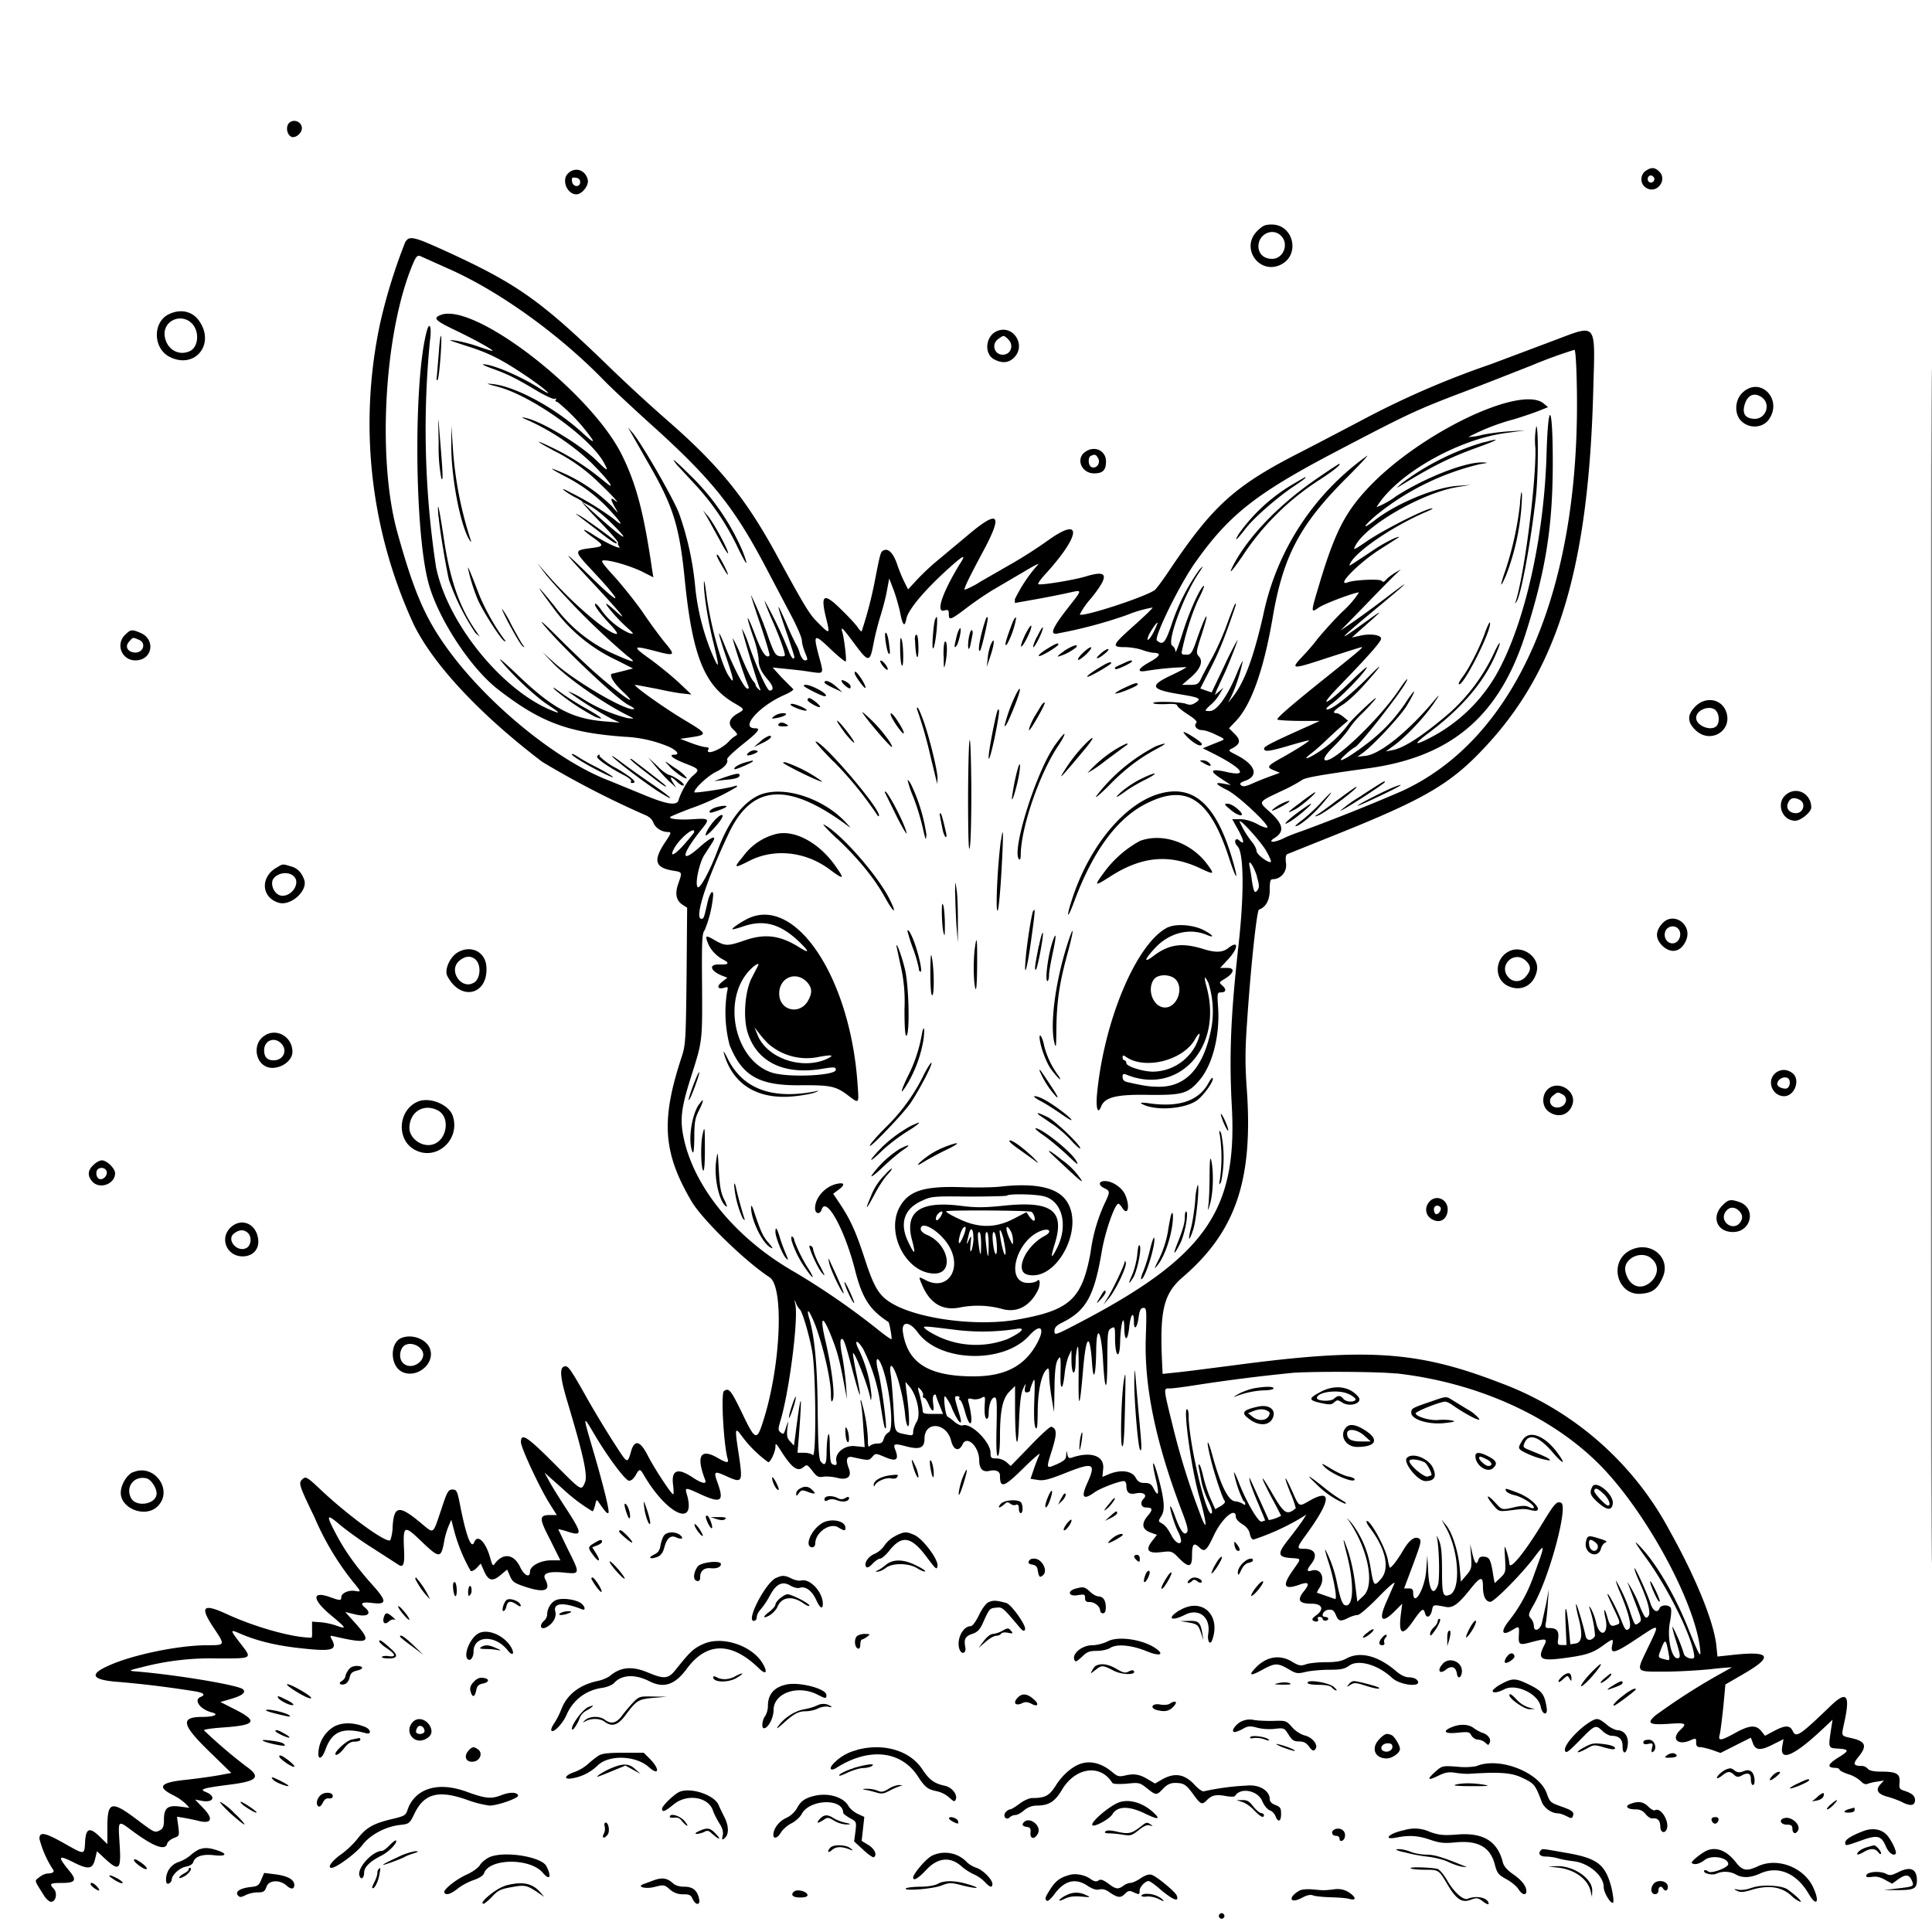 <svg xmlns="http://www.w3.org/2000/svg" id="svg" width="1024" height="1024" version="1.1">
  <path fill-rule="evenodd" d="M1023.5 512c0 281.9.1 397.2.3 256.3V255.8c-.2-141-.3-25.7-.3 256.2M153 65.4c-1.5 2-1 5.6 1.2 7 2 1.2 5.8-1.6 5.8-4.4 0-3.6-4.6-5.3-7-2.6m719.2 25.2c-3 2.1-3 6.9.2 8.9 5.7 3.7 11.8-4.3 6.8-8.8-2.3-2.1-4.1-2.1-7-.1M301 92c-3.5 3.5-.4 11 4.5 11 3 0 6.8-4.8 6-7.8-1.2-5.2-6.8-7-10.5-3.2m575.6 2c1 1.8-1.3 3.7-2.7 2.3-1.2-1.2-.4-3.3 1.1-3.3q.9.1 1.6 1m-569.1 2.5c0 3-3.9 2.7-4.3-.3-.3-2 0-2.3 2-2q2.3.3 2.3 2.3m358.8 26c-9 9 1.2 23.3 12.5 17.8 10.5-5.1 6.9-21.3-4.8-21.3-3.5 0-4.8.6-7.7 3.5M679 125c4.4 4.4 1.1 12.4-5 12.2-4.2-.1-7-2.7-7-6.7 0-6.5 7.6-10 12-5.5m-464.4 3.8a294 294 0 0 0-13 42 254 254 0 0 0 17.6 160c10.4 21.4 35.2 47.9 68.2 73A483 483 0 0 0 342 432q3.2 1.3 4.3 4c1 2.8 4.4 5 7.9 5 1.7 0 1.6.6-1.6 5.3-6.6 9.9-5.5 13.6 4.3 15.2 4.8.8 4.7.7 2.7 6.6q-3 8 2.1 11.4l2.5 1.6-.3 36.2c-.4 34.5-.5 36.5-2.7 43.2-11 33.4-9.8 50.4 5.3 76.2 5.8 9.8 28.3 31.7 41.4 40.3 7.6 5 6 45.4-2.8 74.3-4 13-4.5 12.9-12.1-3-5.6-11.5-6.7-12.9-9.3-11-1.7 1.2-.1 29 2 36 .7 2.3-.6 2.2-5.7-.8-8.9-5-11.1-.6-6.2 12 .9 2.4-2 1.7-6.8-1.5q-12-8-10.2 4.5c.3 2.5.3 4.5 0 4.5-1 0-10.5-14.5-13.6-20.8q-5.7-11-8.5-2.7c-2.2 7.6-1.9 7.7-8.8-3-3.6-5.5-9.6-15.4-13.4-22-10-17.8-11.3-19.7-13.2-19.3-2.9.5-2.5 5.7 1.6 19.3 8.5 28.4 10.7 38.7 9.1 42.3-2 4.5-1.5 4.8-17-10.8-13.8-13.8-16.9-15.7-16.9-10.6 0 2.8 9.5 23.3 14.8 31.9l4.2 6.7h-3.4c-6.1 0-6.1 1.6 0 13.3L297 827h-4.8c-5.7 0-11.3 3-11.3 6 0 3.5-3 2.2-5.2-2.4-3.3-7-9-7.7-13.4-1.9-1 1.5-1.3 1.2-2.4-2.7-2.4-8.8-6.8-13.2-8.6-8.5-1.5 3.8-4.2-3.4-7.3-19-1.6-8.4-2-9-4.2-9s-2.8 1-6 10.8c-4.6 13.5-3.6 12.8-11 6.7-11.3-9.4-14-9-14.7 2.2a23 23 0 0 1-1.2 7.1c-1.8 2-21.9-12.6-36.7-26.5-7.6-7.2-8.2-7.5-10.1-5.6s-1.6 3.1 6.6 20a147 147 0 0 0 19.7 33.3c5.3 6.5 5.3 6.3 1.6 5.7-3.4-.5-7.1 1.3-7.1 3.3s-.7 1.9-6 0c-9.8-3.5-9.5 1.3.5 9.6 8.4 7 8.7 7.6 2.5 5.4-2.3-.8-6-1.6-8.4-1.7l-4.1-.3v4.3c.1 2.3 0 4.2-.3 4.2-10 0-29.7-5.5-44.9-12.5-12.8-5.9-14.5-4-6.8 7.5 6 9 6 9-3.4 9-15.5 0-40.4 5.2-52.8 11q-15.6 7 6.2 8.5a551 551 0 0 1 40.3 5q6.6 1.2 2.7 2.9c-4 1.5-.4 6.6 5.8 8.2 4.2 1 1.4 2.4-4.9 2.4-12 0-11 4.2 4 18.7l11.3 11-7 1.3c-4 .7-12 1.8-17.7 2.4-13 1.4-14.8 3.7-6.3 8a29 29 0 0 1 6.8 4.6l2 2.2-5.1-.7c-6.5-.8-8.4.8-8.4 7 0 3.4-.5 4.7-2 5.5-2.8 1.5-3 1.4-11-4.6-15-11.4-17-11-17 3.5v8.5l-3.9-3.8c-5.5-5.4-7.5-4.7-7.9 2.7-.4 7-.1 6.9-11.1.7-10.3-5.8-13.1-6.3-13.1-2.4a55 55 0 0 0 7 16q1.8 2.2-2.6 2.4c-1.2 0-3.2.9-4.5 2-2.6 2-2.9 1.1 2.6 9.8 1.1 1.8 2.8 3.2 3.7 3.2 2.5 0 3.5-4.6 1.4-6.9-2.5-2.7-2-3.1 4.3-3.1 7.1 0 8-1.4 4.2-6.1-6.7-8.1-6.3-9 2-4.8 8 4 10.1 3.6 11.4-1.8l1-4.1 4.2 3.9c7.6 7 8.7 6 7.8-7.6-.8-13.3-1.2-13 7.4-6.6q16.4 12 17.8 6.3c.2-1 1.8-2.3 3.5-3 3-1.1 3-1.2 2.4-6.2l-.7-5.1 3.8.6c2 .4 5.3 1 7.2 1.5 7.4 2 8.6-.9 2.8-6.8l-4.2-4.4 3.7.7c6.1 1.1 7.6-2.4 2-4.7-3.7-1.4-1.5-2.1 11.8-3.8 15.5-1.9 17.7-4 9.7-9.7a262 262 0 0 1-22.5-19.2c-.1-.5 4.4-1.1 10-1.5 17.3-1.2 18.8-3.2 7-9.3l-8.3-4.2 5.5-1.6q9.3-2.7 6.4-5.2c-2.9-2.3-36.9-7.9-57.8-9.5-2.9-.3-2.1-.6 4.5-2.2a144 144 0 0 1 39.8-4.6c19 0 18.6.3 12.2-8-5.5-7.1-5.5-7.5-.7-5.4 9.1 4 19.2 6.5 31.8 7.9 17.7 2 20.5 1.2 17.3-4.7-1-2-1-2 1.7-1.4 18.7 4.3 20.1 3.1 10-8l-4.5-5 5 1.2c6.6 1.7 9.5-.2 5.4-3.6q-4.2-3.4 3.8-2.4c8 1 8-.9 0-9.8s-14-17.2-18.6-25.8c-6-11.3-5.8-12.1 1.6-5.8 3.6 3 11.6 8.8 17.9 12.7l13 8.4c2.8 1.9 3.5-.3 3-9-.5-11.8.3-12 9.1-3.5 9.8 9.4 10.6 9.4 12.3-.3.4-2.2 1.4-5.6 2.2-7.5l1.5-3.5 1.3 5a89 89 0 0 0 9 22.2c.7.2 2.2-.6 3.3-1.8l2-2.2 1.6 3.6c2.3 5.5 4.5 6.2 8.8 2.6l3.6-3 1.5 3.4c1.2 3 2.3 3.8 7.7 5.6q16 5.4 10.9-4-2.2-4.6 10.1-3.4c8.6.9 8.6.8 1.9-12.5l-5-10.4c0-.2 2.3.3 5 1.2 7.8 2.5 7.7 1-.3-11.4-4-6.1-8.3-13-9.6-15.5l-2.4-4.4 2.9 2.6 7.2 6.4A91 91 0 0 0 314 801c.4 0 1-1.5 1.4-3.2.7-3.2.8-3.2 2.1-1.3 3.5 5 4.4 6 5 5.3.7-.7-2.6-14.3-8.6-34.7-5-17-5-17.3 1-7.1 7 11.9 16.3 24.4 18.4 24.8q1.6.2 3.5-2.7c2.1-3.8 2.4-3.8 4.5-.2 12.3 21 27.8 28 22.8 10.3-1.2-4-1-4 7.2-.2 11 5 12.6 3.8 9-6.2-2.2-6.1-1.8-6.4 5.1-3.2 8 3.6 8.3 3 6.3-10.8-2.4-15.6-2.3-15.8 1.9-10.1a63 63 0 0 0 13.6 13.3c1.2 0 3.8-5.6 3.8-8.2 0-2 .3-1.9 2.3 1.2 6.3 10.1 9.4 12.4 12.7 9.5 1.6-1.4 2-1.2 4.5 2 2.4 3.2 3.2 3.6 5.9 3.2 1.7-.3 5 0 7.4.6 5.3 1.4 7.8-.6 6.1-5q-2.7-7 1.9-6c8.7 1.9 8.7 1.9 10.5-.1s1.8-2 6.8.1c5.8 2.5 7.4 1.5 5.6-3.4-1.5-3.8-1-4 5.6-2.3 7.2 1.9 9.7.8 9.7-4 0-9.6 11.7-8.7 14.1 1 1.3 5.1 4.2 6 6.1 1.9 2.3-5 8.8 1.3 8.8 8.5q.1 6.8 5.4 5.6c3.3-.8 5.6.2 5.6 2.4 0 7.1 2 6.5 12.8-4.2 5.2-5.1 8.9-8.2 8.2-7-.6 1.3-2 4.8-3 7.7l-1.8 5.3 3.9.6c3 .5 5.8-.2 13.9-3.4 15.5-6.2 17-5.6 12.5 4.6q-5.6 12 3.6 5.4c2.8-2.1 13-6 15.6-6q1.2.2 1.3 2.3c0 3.8 1.4 5 5.2 4.2s6 .8 4 2.8c-2.1 2-1.4 4.7 1.1 4.7 3.6 0 3.9 1 1.2 4.2q-5.5 6.4 1.1 9l3.6 1.3-2.1 2.7q-6.4 7.7 4 6.5c6-.7 6-.7 10 3.4 5 5 6.7 4.6 6.7-1.5 0-6.2.9-7.2 3.7-4.6 3 2.9 3.9 2.2 8-6.5 4.3-9 11.5-15 11.5-9.6 0 1.1 1.4 2.7 3.4 3.9q3.3 2 4 5 .6 3 2 3.2a128 128 0 0 0 23.7-10.6l4.3-2.6-2 3.1c-1.1 1.7-4.4 6.1-7.3 9.8-6.3 7.9-6 9.6 1.3 10.1 5.5.4 5.4 0 1.2 6-6.3 8.8-5.3 11.1 3.2 8.1q7.4-2.7 2.2 3.6c-3.7 4.6-2.5 6.5 4.2 6.5 5.5 0 6.8 2.9 2.6 6-2.3 1.7-2.7 2.4-1.7 3 1.6 1 3.2.3 2.4-1q-.5-1 1-1 1.4.1 1.5 1t1.5 1q1.3-.1 1.5-1-.1-.9-1.6-1c-2.7 0-1.1-3.5 1.7-3.8 2.1-.2 2.9.3 3.9 2.7 1.4 3.5 2.5 3.7 6.6 1.6 1.6-.8 3.8-1.5 4.9-1.5s5.7-4 11.2-9.6c5.1-5.3 8.9-8.5 8.4-7.2l-4 9.2c-4.7 10.3-2.9 12.6 4.1 5.6l4-4-.7 5.5q-2.1 16.3 6.6 3.5c4.6-6.5 5.4-7 6.2-3.9.8 3 3 1.9 3.7-1.7.6-3 .6-3 7.3-1.7 3.7.7 6.6-1.4 12.8-9.2 5.7-7.1 6.9-7.3 6.9-1.4 0 4.9 1.5 7.9 3.9 7.9 2.1 0 17-15.1 23.6-24 5.6-7.5 5.5-6.4-.2 9a83 83 0 0 1-13 24.4c-5.2 6.3-4.5 9.1 1.3 5.5 3.7-2.2 3.7-2.2 3.4 3.2-.2 4.7.4 5 6.5 3.3 8-2.1 8.8-2 7 1.6-3.7 7.2-2.1 8.4 9.2 7 12.5-1.6 16.2-2.7 21.6-6.6 5.7-4.1 6-4.2 5.2-.5-1.1 5.1 1.3 4.5 13-3.3 12.7-8.4 12.4-8.7 5.6 5.4-6 12.6-6.5 12 9.1 12 7.3 0 18.4-.7 24.5-1.3a158 158 0 0 1 11.3-1l-7.7 4.3a335 335 0 0 0-33 21.3c-4.6 4.1-3.2 5 6.7 4.4 9.6-.7 10.4-.3 6.5 3.3-4.8 4.5-1.4 8.2 5 5.6 3.4-1.5 3.5-1.5 3.5 1q-.1 2.5 2 2.4c1 0 4 .7 6.4 1.5l4.5 1.6 8.1-4.1 8-4 1.1 3c1.4 3.8 4.1 4 11 .4l5.2-2.6-.7 4c-1.3 8.2 6.4 4.8 21.8-9.7l4.9-4.6-.8 5c-1.5 10.1-1.6 10 3.8 10.3 6 .4 6 1.1-.4 5q-7.8 5-1.3 5.2c1.3 0 2.4.4 2.4 1 0 .4 2.2 1.6 4.8 2.4a18 18 0 0 1 6.5 3.7q1.8 2 3.5 1.4c1-.4 3.3-1 5.2-1.2l3.5-.6-2 2.2q-4 4.5 4.6 6.6c2.4.7 5.9 2 7.7 3q6 2.8 6.2-1.3c0-2.3-1.4-3.6-5.5-5-2.7-.8-3-1.3-2.7-4.5.4-4.5-1.5-5.7-9.6-5.7q-6 0-7.2-1.5c-.7-.8-2-1.5-3-1.5-4.7 0-5.1-1-2-4.8 4.8-5.9 3.9-8.3-3.9-10-5.4-1.3-5.2-.7-3.6-8.2 3.3-15 1.3-17.2-7.8-8.3-15.8 15.2-17.8 16.5-19.5 12.8-1.5-3.2-4-3.2-10 0l-4.7 2.5-2-2.5c-2.8-3.4-6.2-3.2-13.8 1-7.8 4.3-9.2 4.4-8.2.8.4-1.6 1.2-8.1 1.9-14.7l1.1-11.8 10-5.8c16-9.3 13.7-12.2-7.6-9.7l-6.6.7-.6-5.8c-1.3-12.5-10.8-35.9-24.7-60.8a168 168 0 0 0-90.5-78.7c-43.1-16.6-70-18.4-139.5-9.2-14 1.8-28.5 3.7-32.2 4l-6.6.7-.4-8.8c-1-25.3 1.2-34 11.1-42.5 28-24.1 37.2-51.2 34-98.6-1-13.5-1-21.2 0-35.5 1.9-29.3 5.2-60.3 6.4-60.7 3.7-1.3 5.7-5.1 5.7-10.6 0-4.4.3-5.5 1.6-5.5 4.3 0 7.7-4.1 7-8.6q-.5-4.2.7-4.7l23.7-9.5c51.3-20.5 64-28.2 84-50.4 36.6-40.9 52.2-94.5 54.5-187.4 1-35 2.1-33.6-20.7-25L790 193.1a466 466 0 0 0-64 27.4c-9.1 4.8-26.4 13.9-38.5 20.1-33.4 17.2-44.9 27.7-67.8 61.8-3.3 5-6.8 9.6-7.6 10.3-4.8 3.6-38.2 14.5-39.8 13a40 40 0 0 1 6.1-8.7c9.6-12 8.9-15-2.5-11.6-6.3 2-24.8 5-25.6 4.2-.3-.3 1.2-2.5 3.3-4.8 19.3-21 20.4-31.7 1.9-18.4a246 246 0 0 1-18.3 11.8l-17.4 10a46 46 0 0 1-8.5 4.4c-.6-.5 2.3-6.4 10-20.8 10.5-19.6 8-22-8.5-8l-16.3 13.6a128 128 0 0 0-10.6 10l-4.6 5-2-4a80 80 0 0 1-3.7-9c-1.9-5.8-4.5-8.8-7-7.8-1.8.7-1.9.9-4.6 14.6a215 215 0 0 1-7.3 28.4c-.2.3-1.2-.7-2.1-2.1s-4.7-5.5-8.3-9c-9.6-9.6-11.6-8.7-8.5 3.9 2.2 9 2.1 9-4.1 2.8-4.7-4.6-6.6-7.7-22.7-37.2-15.9-29-30-46.4-57.2-70.1a879 879 0 0 1-29.3-26.9c-38.1-37-50-45.5-90-63.7-15.7-7.1-17.8-7.5-19.9-3.6m24.6 14.4c26.7 12.1 58 34.8 81.3 58.9 3.3 3.4 13.9 13.3 23.5 22 33 29.6 45 44.6 61.8 76.5l13.8 26.2c3 5.7 5.4 11.4 5.4 12.7s.7 4 1.5 6c1.8 4.4 1.8 4.6 0 4.6-.7 0-1.9-1.7-2.6-3.7a18 18 0 0 0-2-4.8 150 150 0 0 1-5-10.8c-5.6-12.9-5.7-12-.3 3.7 2.4 7 4.4 13.2 4.4 13.7 0 2.2-1.7.5-2.9-2.9a239 239 0 0 0-12.8-26.8c-.2.2 1.5 4.6 3.7 9.7 3.9 8.7 7 17.3 7 19.2 0 .5-1.2.7-2.6.5-2.3-.3-3-1.4-5.9-9.3a194 194 0 0 0-9.5-23.2c0 .5 2.3 7.8 5.2 16.2 2.8 8.5 5 15.7 4.6 16q-2.4 2.6-7.4-10.6c-4.7-12.4-5.6-12.3-1.3.3a55 55 0 0 1 3 12c-.2 3.7 1.3 7 5 11.2 2.8 3.3 3.2 5.6.8 5.6-1.3 0-6.5-11.5-10.9-23.8a45 45 0 0 0-3.7-8.9c-.3.4 7.3 26 9.3 31.2q1.2 2.5-.8.5-1.4-1.4-1.3-1.9.2-.4-1.3-2.2c-1-1-3.7-6.6-6.1-12.4a68 68 0 0 0-4.7-10.2c-.4.3 6.3 20.9 8.1 25q.9 2.1-.6 1.6c-1.6-.5-7.3-11.5-11.8-22.9-4.3-10.6-3.8-7.2.9 6.6 4.2 12.4 4.5 14.8 1 9.3-3.9-6.4-9.5-27.1-11.5-42.2-.7-5.6-1.3-8.8-1.4-7.2-.2 5.7 2 20 5 32 3.4 14 3.2 15.2-1 5.3a125 125 0 0 1-8.6-34.5 160 160 0 0 0-8.7-39.5c-3.4-8.5-20-37.3-24.6-42.5l-2.4-2.8 2.3 4 8.2 14.4c13.6 23.5 16.8 33.6 19.7 62.9 4 39.6 10.3 55.5 25.9 64.7 6 3.5 6 3.5 2 5.7q-7 4.2-2 8.7 2.6 2.4 1.3 2.9a16 16 0 0 0-4 3.3c-4.3 4.5-13 7.7-10.6 3.8q.3-.8-1.5-.9c-1.1 0-4.6-1-7.8-2.2l-5.8-2.2 4.9-.7c10-1.5 9.9-1.8-3-9.5-10.7-6.4-27.5-18.4-25.7-18.4.6 0 5.5 1 11 2 5.4 1.2 11.8 2.4 14.3 2.6l4.5.5-7-6.6c-3.9-3.6-10.8-9.2-15.4-12.5-9.1-6.5-8.7-7 2.9-4 11 2.9 11.3 2.6 5.1-4.8-2.1-2.6-7.2-9.4-11.1-15.2-4-5.8-10.9-14.4-15.2-19.2-7-7.7-7.7-8.8-5.6-8.8 4.1 0 14 3 20.2 6l5.9 3-.7-4.3c-4.4-30.2-8.4-45.3-16.1-60.8-16.6-33.2-78-80.7-95.8-74-4.5 1.7-3.2 3 8.6 8.6 10.3 5 20 10.4 18.6 10.5-.3 0-3.7-1-7.6-2.4s-9-2.6-11.4-3c-5.1-.7-5-.6 6.1 3 10.9 3.4 18 7 30.5 15.4 10.7 7.2 16.8 12.8 7.3 6.7-10-6.4-25.2-12.8-29.7-12.6-.9 0 1.3 1 4.9 2.3 7.9 2.8 12.9 5.3 23.7 11.8 4.6 2.7 8.8 4.6 9.4 4.2q1.2-.6.5.4-.6 1.1.8 1.2a98 98 0 0 1 18.5 19.8c1 2-.3 1-5-3.2-14-13-35-24.5-47.4-26-4.4-.5-4.1-.3 2.4 1.4 18 4.8 48.4 26.5 56 39.9 2.9 5.3 2.4 5.2-3.6-.7-9-8.8-29.4-21-37.8-22.7q-3.8-.9 1 1.1a121 121 0 0 1 33.6 22.4c9.6 9.5 14.2 16 7.3 10.2-8.5-7-16.6-12.4-25.2-16.7-12.1-6-13-5.7-1.4.5a93 93 0 0 1 24.2 17.4c6.4 6 11.6 11.9 7.7 8.7q-3.4-2.6.3 3.9c2 3.5 2 3.5-1.7-.7a87 87 0 0 0-31.3-19.8c-1.4-.3 1.6 1.4 6.5 4a83 83 0 0 1 24.8 19.1c5.5 6 6.2 7.9 1.2 3.6a149 149 0 0 0-23-14.1q-5.6-3-3.5-1.2c1.4 1.1 4.3 3 6.5 4 2.2 1.2 3.6 2.1 3.1 2.1s3.7 4.7 9.4 10.6c5.6 5.8 10 10.8 9.6 11.1q-.4.6.6 2c1.7 2-6.7-1.7-13.6-6.2-6.7-4.3-6.7-3.2 0 1.6 5.6 4 5.5 4.5-.6 5.3-10.3 1.4-10.3 1.1 1.3 13.5 15.6 16.8 14.1 17.8-2.4 1.6q-24.3-23.8 2.2 4.5c14.1 15.1 18.3 20.3 11.6 14.3-2.5-2.4-5-4.3-5.3-4.3-1 0 5.7 7.9 10.4 12.1 4.4 4 4.5 4.1 1.8 3.5a37 37 0 0 1-14.7-12c-1.3-2-2.8-3.6-3.2-3.6-1.5 0 1.7 4.5 7.1 10.3 3.3 3.4 4.9 5.7 4 5.7-4.5 0-24.2-16.9-37.2-32l-4.8-5.5 4.8 6.4a387 387 0 0 0 42.7 42.6c5.3 4 4.2 4-5.4-.2a79 79 0 0 1-33.1-26.2q-15.4-18.8-.7.9a87 87 0 0 0 33.9 28l8.5 4.3-5 1.3-5.7 1.4c-2.4 0-.1 4.4 4.6 8.9 11.3 10.6 0 3-14-9.4-4.9-4.3-14-13.1-20.4-19.5-6.7-6.7-9.6-9.2-7-6 9.6 11.8 38.6 39.2 45 42.6q4.5 2.3 2.5 2.3c-5.4.1-31.3-15.2-41.9-24.8l-6.1-5.5 5.5 5.8c7.8 8.2 28 22.2 41 28.4 2.3 1.2 2.2 1.2-1.5.8a82 82 0 0 1-24.2-10.6 38 38 0 0 0-7.3-3.6 187 187 0 0 0 23.2 14.6l4.3 2-7.5-.6c-17.8-1.4-27.9-6.7-46.9-24.9-7-6.7-10.7-9.8-8.4-7 6.3 7.7 18.2 18.8 24.6 23 6.7 4.4 7.1 5.1 2 3-26.6-10.9-55.3-46.6-61.2-76a485 485 0 0 1-3.2-120.1c1-7-.2-10.4-1.7-4.9-7 25.7-6.6 105.7.9 133.5 5 18.6 22 44.7 36.5 56.1 22.7 17.7 37.3 23.2 67.4 25.4a68 68 0 0 1 24 5.5c4 2 5.3 4 2.5 4-3.5 0-1 2 5.5 4.6 7.9 3 8 3.4 4.2 6.6-2.5 2-6.2 8.4-7.6 13-1 3.1-6.7 2-19.3-3.3l-17.8-7.3c-27.5-10.5-64.8-41-85.8-70.4-11.5-16-17.4-29.8-26-60.7-11-39.2-7-107.2 8.3-143 1.5-3.5 2.3-4.3 3.7-3.8zM89.4 166.6c-8.6 4.2-8.3 18.2.6 22.6 13.2 6.6 24.1-6.6 15.7-18.9-3.6-5.4-10-6.8-16.3-3.7m11.3 4c5.1 3.5 5 13.2-.1 15.5-6 2.8-12.4-1.1-13.3-8-1-7.3 7.2-12 13.4-7.6m427.7 5c-6.1 2.6-7 12.1-1.4 15q6.3 3.3 10.5-1c6.6-6.6-.6-17.7-9.1-14m-295.8 11.3-1 12.1q-.5 3.1.3 2.5c1-1 2.6-23.4 1.8-23.4-.3 0-.8 4-1.1 8.8m301.6-7.1c3.4 3 1.7 8.3-2.7 8.3-4.6 0-6.2-5.7-2.3-8.4 2.8-2 2.7-2 5 0m301.6 28c1.5 106.5-32.7 184.3-93 211.8a1062 1062 0 0 1-52.8 21.1c-3 1-7.2 2.6-9.2 3.6-5.3 2.7-9.5 2.7-5.2 0 5.5-3.4 4.6-7.5-3.3-14.4-5.3-4.8-5.4-4.6 6.4-10.2a93 93 0 0 0 11.3-6c1.5-1.3 9.1-2.7 36-6.4 43.5-6.2 68.6-27.7 82.4-70.6 10.9-34 14.6-57.3 14.6-91.6 0-30.9-2.4-34-3.3-4.2-1.2 41.8-10.5 85-23.9 111.7a86 86 0 0 1-38.5 39q-12.5 6.3.8-3.6 25-18.9 34.4-40.3c3.6-8 3-9.2-.6-1.5a98 98 0 0 1-24 32.2c-14.1 12-23.8 18.3-30 19.4l-3.4.7 4.5-3.3c6.5-4.8 15.8-14.7 20.8-22q4.8-7 1-2.5c-13.6 16.5-29.2 29.3-37 30.1l-4.3.5 3-2.2c5.7-4.2 20-19.6 23.2-25 5-8.4 5.1-10 .2-2.8a89 89 0 0 1-22.4 23.8c-10.1 7.7-17 10.9-10 4.7a31 31 0 0 1 4.6-3.6c1.7 0 23.7-28 27-34.2 2-3.6.1-1.7-3.3 3.4-10.2 15.3-33.5 37.8-39 37.8-2 0-.4-3 4.3-7.5 2.8-2.8 6.5-7 8.1-9.5a49 49 0 0 1 6.4-7.5c1.7-1.6 4.7-4.8 6.6-7q3.4-4.1-4 2.7c-4 3.7-8.3 8-9.4 9.5a60 60 0 0 1-15.2 14.4c-6.7 4.4-9.8 5.2-4.6 1.2 2-1.5 6-5 9-8 3-2.8 6.6-6.1 8-7.2l2.5-2.1-2.4-2c-1.3-1.1-3-2-3.7-2q-3.8 0 3.1-4.4c2.5-1.5 7.4-6 11-10 10.3-11.5 11.5-13.7 2.5-4.5-9.6 9.6-18.8 16.9-21.5 16.9q-1.8 0 2.6-3.2c5-3.7 15.8-14.7 18.2-18.7.9-1.5-2 1-6.6 5.4-13.7 13.6-20.7 17.4-8.1 4.4 15.6-16.1 22.4-23.8 22.4-25.4 0-2-5.6-2.8-11-1.6l-4.5 1 3-2.7c15.4-13.6 15.4-13.6-.3-2.3q-16.5 11.8 8.6-9 27.9-23.1 8.7-8.5a564 564 0 0 1-18 13.3l-8 5.5 13-13.3c7.1-7.4 14.3-14.7 16-16.3l3-2.8-3 1.7c-1.6 1-3.8 2.6-4.7 3.6q-1.6 2-2.4.8c-.7-1.2-14.4-.6-17.9.7-7 2.7 5.2-9.9 16.7-17.3l9.4-6q2.4-1.5-1.4-.1a83 83 0 0 0-12.5 7.2c-13 8.6-12 8.1-10.9 5.9 3.6-6.6 23-19.7 40.1-27q5-2.2 2.6-1.8c-4.8 1-25.2 11.4-33.8 17.2-7.3 5-7.7 5.2-6.3 2.5 5.7-11 36.5-28.6 55-31.2l6.1-1-6.7.5c-12 .7-32.7 9.3-44.2 18.3-7 5.4-6.3 3.4.9-2.8a138 138 0 0 1 54.9-27c4.5-.7 4.7-.8 1.5-.9-9.3-.3-30.2 7.9-45.8 17.8a44 44 0 0 1-10.5 5.9c10.3-17.2 42.6-35.8 68.5-39.3l10.4-1.4-8.5.5c-4.7.3-11.4 1.2-14.9 2a27 27 0 0 1-6.8 1 118 118 0 0 1 24.2-9.4c5.6-1.7 11.9-3.9 14-4.8l4-1.6-2.4-2c-12.4-10-67 16.5-93.8 45.7-11.5 12.4-17 23.4-24.7 49-5 16.6-5 16.6-.6 13.5 2.9-2 18.7-8 21.3-8a51 51 0 0 1-8.9 10.3A208 208 0 0 0 698 339c-1.8 2.5-5.4 6.6-7.9 9.2-6.3 6.7-5.4 6.7 13.7.4 9.4-3 17.4-5.6 17.9-5.6 1 0-1.2 1.9-19.7 16.7-17.2 13.8-25 20.5-25 21.6 0 .4 5 .7 11.3.8h11.2l-5.5 2.5c-19.3 8.6-24 11-24 12.1 0 2 2.7 1.6 13.6-1.6 5.4-1.6 10-2.8 10.2-2.7.4.4-6.2 4.6-14 9-8.3 4.6-8.7 5.2-4.6 6.9l3.2 1.3-4.4 1.6c-2.5.9-6.9 2.6-9.8 3.9-4 1.8-5.5 2-6.4 1.1q-1.5-1.1 2-2.3c7.6-2.6 5.7-8.5-4.2-13.6-4.7-2.4-4.8-2.5-2.6-3.6 4.4-2.3 4.8-4.4 1.4-7.7l-3-3 3.8-4c8-8.5 14.6-27 19.3-54.4 5.6-33 14.5-49.7 39.5-74.6 8-8 12.5-13 10-11a138 138 0 0 0-54.5 84.2c-5.3 23.1-10.2 36.1-16.6 43.8l-2 2.5 2-4a88 88 0 0 0 5.8-18.1c-.2-.2-1.8 3.1-3.5 7.4-4.6 11-10 18.6-13.5 19-1.5.2-2.7 0-2.7-.3s1.2-1.7 2.8-3a23 23 0 0 0 4.6-5.6l2-3.4-2.3 2-2.2 1.9 1-2.7 3.1-6.7c2.2-4.2 8-19 8-20a164 164 0 0 0-7 13.7l-6.8 14.3-3-1-3-1.1 5.7-11.2c4.7-9.3 7.6-16.7 13-32.7q.3-1.3-.2-1c-.4.4-2.2 5-4.2 10.4-1.9 5.5-5.6 13.8-8.2 18.5s-5.3 9.8-6 11.4c-1.2 2.3-2 2.7-5.6 2.7h-4.2l4.1-3.5c5.5-4.6 7.3-8.8 4.9-11.5-1.7-1.9-1.6-2.4 1.7-12.6 4.1-12.8 2.3-11-2.4 2.2-3 8.8-3.5 9.4-6 9.4-2.6 0-2.8-.3-2.2-2.7 2-9.6 6-21.6 9-27.5 2-3.9 3-6.7 2.4-6.3-2.1 1.3-8 14.5-11.4 25.7-2 6.2-3.5 10.3-3.6 9.1a4 4 0 0 0-1.7-3.1c-3-1.8 6.1-26.7 14.2-38.7 2.6-3.9 2.7-4 .3-1.7a108 108 0 0 0-14.9 29.4c-3.3 9.6-4.5 11-7.7 8.3-1.8-1.5 12.1-29.9 20.4-41.5 17.8-25.1 31.9-36.3 74.4-58.6 36.8-19.3 42.1-21.8 63.1-29.9 10.7-4 29-11.2 40.9-15.9a252 252 0 0 1 22.5-8.2c.6.2 1.1 8.7 1.3 22.2m88 .3c-4.5 4-4.8 12-.4 15.7 4.4 3.8 11.2 3.1 14.3-1.5 7.1-10.6-4.6-22.6-13.9-14.2m10 2.7c4.9 3.4 2.3 11.4-3.8 11.4q-7-.2-5.5-6.8c1.4-5.7 5.1-7.6 9.3-4.6M232.5 235a90 90 0 0 0 1.4 18.5c1 2 1-1.2-1-24.6-.7-9.6-.7-9-.4 6.1m581.3 2.5c.4 18-5.7 66-10.4 81.2q-.8 2 .4.2c2.4-3.6 7.4-30.6 10.2-55 1.3-11 1.5-36.9.3-38.1a39 39 0 0 0-.5 11.7m-574.6-2.1c-.2 16.5 4.5 42 9.4 50.4q1.3 2.2 1 .8A199 199 0 0 1 240 237l-.8-11.5zm547.2-1a137 137 0 0 0-43.4 21.7c-3.2 2.8-3.3 2.9-.5 1.2 18-11 26.4-15 41.5-20.5 10.6-3.8 11.7-4.9 2.4-2.3m-211.2 5c-5.2 3.6-2 11.4 4.7 11.4 4.5 0 6.2-1.6 6.3-6 .2-6-6-9-11-5.4m6.9 3.5c1.3 2.6-1 5.6-3.5 4.6-1.9-.7-2.1-5.3-.4-6 2.2-1 2.7-.7 3.9 1.4m-223.5 3.2 8.5 9.2a132 132 0 0 1 23.2 33.3c5.4 11.3 7 13 3.3 3.4a125 125 0 0 0-28-40.4c-7.7-7.7-10.7-10-7-5.6m339.6 7.4c-20.2 13.8-36.8 31-44.8 46.6q-3.6 7.2 4.9-5a137 137 0 0 1 41.9-41.3c7.5-5 11-7.9 9.5-7.9-.2 0-5.4 3.4-11.5 7.6m-12.7 3a93 93 0 0 0-28.8 26.3c-3 4.9-1.3 3.6 3.3-2.4s17.3-17.1 26.3-23c5-3.4 6.4-4.5 5.4-4.5zm120.2 10A173 173 0 0 1 798 302c-3.2 9.1-3 10.5.3 2.8a127 127 0 0 0 8.4-42.4c-.2-2.9-.5-1.8-1.1 4.1m-482 10.3c13.4 13.3 5.7 8.3-11.6-7.6l-3.6-3.3 4.4 2.3c2.5 1.3 7.3 5.1 10.8 8.6m-91.1-2.8c.6 7.2 4 27.3 5.5 33.5a124 124 0 0 0 14 28l2.3 2-2-3c-8.6-12.4-13.6-26.5-16.9-48q-4.2-27.8-3-12.5m142.6.5 6.6 12c2.3 4.4 4.3 7.4 4.3 6.7 0-2-7.7-16.2-10.7-19.7l-2.6-3zm-68.7-1.3 10.5 8c7.7 6.1 10.1 7.6 10.1 6.4 0-.7-17.4-13.3-20-14.5q-3-1.5-.6.1m73.6 21.3c0 .3 1.3 3 3 5.8 3.6 6.3 4 5.5.5-1.3q-3.5-6.7-3.5-4.5m129.2 3.8c-9.6 15.6-13.3 26.5-8.7 25.3 2.2-.6 2.5-.3 2.5 1.9 0 3.5.8 3.3 10.1-3.8 4.6-3.5 11.1-7.8 14.4-9.7l15-8.8c5-3 8.5-4.9 7.9-4.1a80 80 0 0 0-12.4 18.5v2l12.3-2.2c6.7-1.2 14.4-2.8 17-3.4 6.5-1.4 6.5-1.6-.7 7.6-9.2 11.7-10.6 15.5-5.2 14a245 245 0 0 0 35.9-9.6 67 67 0 0 1 13.7-4c0 .5-4.5 4.8-10 9.7-11.5 10.3-12 11.3-4.7 11.3 2.8 0 7 .7 9.2 1.5s5 1.5 6.2 1.5q6 .2-1.9 4.7c-6.6 3.6-7.6 5.8-2.2 4.9a155 155 0 0 1 21.3-2c.2.2-3.5 2.2-8.2 4.4-11.8 5.6-10.7 7.5 5.5 10.1 9.7 1.6 10.8 2.2 7.6 4.3-2 1.3-3.1 1.4-5.2.6-3.1-1.1-18.3-1.4-17.2-.3.4.5 3.4.6 6.7.5q5.8-.4 5.9.7c0 .6 2.5 2.7 5.6 4.7 4 2.6 5.3 3.9 4.5 4.7-1.5 1.5.5 3.7 3.3 3.7 1.1 0 4.4 1 7.1 2.4 4.9 2.3 5 2.4 2.5 3.4l-6 2.4-3.4 1.4 6 3c15.5 7.9 18.4 12.4 5.9 9.4q-11.7-2.5-2.3 3.6l5.3 3.5-3.7-.7q-8-1.5 2 3.5c5.8 3 22.2 18.4 21 19.7-.4.4-3-.5-5.6-2-3-1.5-6.5-2.5-9-2.4h-4l2.9 5.2c3.5 6.2 3.8 8.8.9 6.1-2.2-2-3.2.9-1 3 3.4 3.5 3.6 25.4.5 52.8-4 36.2-5 57.6-3.5 85.3 3 55.6-14.5 80-82.2 115.2-11.5 6-11.8 6-11.8 3.7 0-1.9 1-3 4.3-4.6 12.5-6.3 16.8-14 20.8-37.8 1.8-10.5 6.9-25.1 8.8-25.1.3 0 1.2.9 1.9 2 3 4.9 4.4-.2 1.8-6.5-1.7-4-6.8-7.5-10.9-7.5-3.4 0-3.6 2.3-.2 3.8 3 1.4 3 2 .1 8A90 90 0 0 0 578 664c-4.6 24.8-11 30.6-39.4 35.5-20 3.4-48.8 0-63.7-7.5-8.5-4.4-11.2-8.3-16.4-24.3-4.8-14.7-7.6-21-13.3-29.6l-3.6-5.4 2.7-2c3.6-2.6 3.5-4.1-.4-3.3-6.4 1.2-11.9 7.3-11.9 13 0 3 2.6 3.5 3.5.7 2.3-7.4 12.1 10.3 17.6 31.7 3.8 15.2 7.8 21.4 17.8 27.9.5.3 2 8.7 1.6 9.1-.2.2-3.7-2.2-7.7-5.5a394 394 0 0 0-43.5-30c-30.6-17.4-53-44.2-58.8-70.6-2.3-10.3-1.5-16.5 4-33.7 5.8-18.3 5.8-17.9 5.6-48.4-.2-23.1 0-27 1.4-28.6a63 63 0 0 0 4.5-18.6c0-3.4-1.9-1-3 3.9-1.8 8-2 8.7-3.2 8.7-4 0 2.5-20.1 14.5-45.4 12.3-25.9 31.2-27.2 62.2-4.5 2.8 2.1 2.8 2-.5-1.5-12.3-13-33.7-19.6-46-14q-12.9 6.2-21.5 28.7c-4.2 11.3-9.5 21-10.7 19.9-1.6-1.6.8-12.9 3.6-17.2l4-6.2c3-4.6-.2-3.5-6.6 2.2-10.4 9.3-9.8 4.1 1-9.4 4.6-5.6 4.3-6-4.6-5.4-7.6.5-13.6-.2-11.7-1.4.6-.3 5-2.2 10-4.1a137 137 0 0 0 25-11.6q.4-1-.7-.6c-3.4 1.3-21.8 4.1-21.8 3.4 0-2 7.3-8.8 11.5-10.8s6.6-4.6 5.9-6.6c-.3-.6 3.4-4.1 8-7.8 8.7-6.9 10-8.7 6.8-8.7-8.2 0 2-11.7 15.4-17.6 3.2-1.4 5.3-2.8 4.8-3.2l-6-6-4.9-5.4 7 .7c3.9.4 9.7 1 13 1.6 7.4 1 7.2 1.5 4.5-8.5-3.1-11.7-2.6-12 6.3-3.5 4.2 4 7.9 7 8 6.4.5-1-1-12.9-1.9-15.7-1-3.2.4-1.9 6.7 6.7 7.3 9.8 8 9.7 9.9-.5a153 153 0 0 1 3.5-14c1.3-4.1 3-10.4 3.6-14l1.2-6.4 2.3 6c1.2 3.2 2.8 8.7 3.5 12.1q2 10.4 3.3 3.2c.9-4.4 8.2-13.4 19.3-23.8 10.5-9.7 12.7-11 9.5-5.9M248 301a97 97 0 0 0 4.9 16c2.2 5.7 12.2 21.4 14.3 22.7q1.4.8.1-.8c-5.1-6.8-10.8-17-13.8-24.9-4.2-10.9-5.4-13.7-5.5-13m18 21.4c-.1 1.6 9.3 18.7 10.8 19.9q2 1.6.4-.4c-.7-.8-3.5-5.8-6.3-11a50 50 0 0 0-5-8.5m229.7 6c-.4.9-.9 5-1.2 9.3-.7 9.8 1 6.8 2-3.4q.9-10.6-.8-5.8m26.9-.4c-2.9 8.4-4.7 18.3-3 16.7.8-.9 4.5-17 4-17.6q-.6-.4-1 1m14.3 1.4q-5.7 14.8-3 11.8a45 45 0 0 0 4.8-14q-.7-.4-1.8 2.2m250.2 6c-2.7 7.5-8.2 18.4-11.8 23.2-1.4 1.8-2.3 3.6-2 3.8 2 2 17.7-29 16.5-32.6-.2-.6-1.4 2-2.7 5.5m-175.3-1c-2.1 4.3-4.4 6.4-3.1 2.8.7-2 4.2-7.3 4.9-7.3.2 0-.6 2-1.8 4.5m-68.3 1.8c-1.5 3.2-2.5 6-2.2 6.3.8.8 6-9.5 5.4-10.9-.2-.6-1.6 1.5-3.2 4.6m6.2 1.2c-1.5 3-2.3 5.5-1.9 5.5 1 0 5.7-9.8 5-10.5-.2-.2-1.6 2-3 5m-42.7 0c-1.3 5.4-1.4 6.2-.2 5 1.3-1.3 3.1-9.5 2.1-9.5-.4 0-1.3 2-1.9 4.4m-440.6-1a7.8 7.8 0 0 0 5.4 13.6c9 0 10.9-11.1 2.6-14.6-4.6-1.9-5.2-1.8-8 1m447 2.2c-.7 5 0 7.4 1 3l1-5.1c.3-1.4.1-2.5-.4-2.5s-1.2 2-1.6 4.6m-44 1.4c.4 3 1.1 6 1.7 6.5q1 .8.2-4.5c-.3-3-1-6-1.6-6.5q-1-.9-.3 4.5m15.6-.8c.2 8.5 1.6 12.7 1.8 5.1 0-4-.3-7.5-.9-7.8q-1-.5-1 2.7m-7.8 4.3c0 3.9.3 7.9.8 9 1.1 2.6 1.1-10 0-13.5q-.9-2.9-.8 4.5M73.4 339c4.6 1.7 2.4 7.6-2.5 6.8-3.5-.5-4.7-3.3-2.5-5.7s1.8-2.4 5-1.1m451.8 2.4a29 29 0 0 0-1.7 7.5l-.5 4.6 2-6c2.2-6.5 2.3-10.7.2-6m-25 6.3c0 6.8.1 7.2.9 3.7 1.1-5.6 1-11.5-.1-11.5-.6 0-1 3.2-.9 7.8m54.4-3.6c-2.7 1.7-4.5 3.3-3.8 3.5 1.1.4 10.3-5.2 10.3-6.2s-1.7-.3-6.5 2.7m9.5.9c-2.4 1.6-3.8 2.9-3.2 2.9a26 26 0 0 0 9.7-5c1.2-1.9-2-.9-6.5 2m10 1c-1.8 1.7-3 3.4-2.6 3.7s2.3-1 4.4-3c4.4-4.4 2.8-5-1.8-.7m9.3.5c-3.6 3.2-1.7 3.2 2.2 0 1.6-1.3 2.5-2.4 1.8-2.5-.7 0-2.5 1.1-4 2.5m-115.8 5.9c1 1.4 2.2 2.6 2.7 2.6 1.3 0-1.5-4.3-3.1-4.8q-1.3-.4.4 2.2m127.5-.6c-4.4 2-4.4 2-3.8 2.8.6.6 8.8-3.3 8.8-4.1s-1.3-.5-5 1.3m-9.5.4c-5.8 3.3-9.6 6-9.2 6.5.6.5 12.7-6.4 12.7-7.3q-.2-1-3.5.8M453 356.8c0 1.3 5.2 8.4 5.7 7.8.3-.3-.6-2.4-2-4.6q-3.8-5.7-3.7-3.2m-7 4c0 1.3 4 4.6 4.6 4q.5-.7 0-1.7c-1-1.5-4.6-3.3-4.6-2.3m-9 1c0 .4 2.2 1.7 4.8 2.9l4.7 2.2-3.3-3c-3-2.7-6.3-3.9-6.2-2.1m159.1 2.7c-3 1.4-5.2 2.8-5 3 .7.7 11.9-3.8 11.9-4.7 0-1.2-1.1-1-6.9 1.7m-302.2.9a120 120 0 0 0 21.7 14.6c5.4 2 3.3.2-4.8-4.4-4.6-2.5-10.8-6.5-13.8-8.7q-5.5-4-3-1.5m132-2c0 .8 9.7 5.6 11 5.6 2 0 0-2-4-4-3.7-1.9-7-2.6-7-1.5m112.6 4.3a83 83 0 0 0-6.2 17c.6.5 2-2.2 5.6-11.2 3.1-7.9 3.5-11.4.6-5.8M428 371c0 1 6 4.4 6.6 3.7.6-.6-4.5-4.7-5.7-4.7q-.8 0-.9 1m470.3 3.7c-4.2 4.4-4 8.3.7 12.6 7.8 7 19.2 0 16-9.8-2.4-7.2-11.1-8.7-16.7-2.8m-346.7-.3-3.1 5.1c-1.8 3-3.6 7.5-3 7.5.8 0 8.8-14 8.2-14.6-.3-.3-1.3.6-2.1 2m-132.6-1c0 1 7.3 3.7 8.4 3.2.6-.2-.6-1.1-2.6-2q-5.7-2.4-5.8-1.1m67 2.3a219 219 0 0 1 7 24.3l3 12.4.8 3 .1-3.1c.1-3.8-4.8-23.6-7.9-31.6q-3-8-3-5m423.4.8c1.9 1.8 2.1 6.5.4 8.2-3 3-10.8-.2-10.8-4.3 0-4.3 7.3-7 10.4-4m-380.7.2c-.6 1-3.3 14.1-4.3 20.8-1.3 9.3.7 3.8 3.2-8.6 2.2-11.2 2.5-14.4 1-12.2m-71.6.6c0 1.4 15.5 19.6 15.8 18.6.2-.5-1.2-2.9-3-5.2a76 76 0 0 0-12.8-13.4m-46.6 2.2c-1.8 1.5-1.7 1.6 1.6 1 4.4-.9 6.3-2.5 2.9-2.5a9 9 0 0 0-4.5 1.5m61.7-.8c.1 1.7 5.5 9.7 6.7 10 .7.3-.1-1.8-1.8-4.6-3-4.9-5-7.1-5-5.4m-24.5 9.4c2.6 3.3 5 5.8 5.2 5.5.6-.6-7.9-11.6-9-11.6-.4 0 1.3 2.7 3.8 6m-35-4q-.4 1 2.7 1 3.7 0 1.8-1-3.1-2-4.5 0m101.3 9c-.4 3-.7 18.1-.7 33.5.1 20.4.4 26.4 1 22 .5-3.3.8-18.4.7-33.5-.2-17.3-.6-25.5-1-22m116.4-1.5c3.5 3.2 6.8 4.6 6.8 2.8 0-1-8.3-6.3-9.6-6.3-.5 0 .8 1.6 2.8 3.5m-71.8 4.6c-9.8 14.8-22.3 55.1-18.3 59.3q.8.8.9-2c0-14.5 10-43.6 20-58.3 2.2-3.3 3.6-6.1 3.1-6.1s-3 3.2-5.7 7M403 393l-3.5 3 4.2-2c4.4-2 6.3-4 4-4a14 14 0 0 0-4.7 3m170.8 2.8a85 85 0 0 0-11.2 15.2c-.7 1.5 1.6-1 11.7-13.1 6.6-7.8 6.3-9.3-.5-2.1m-132 7.8a191 191 0 0 1 22.9 28q1 1.6 1.2.7c.3-4.2-29.8-39.3-33.6-39.3-.6 0 3.7 4.8 9.4 10.6m149.7-6.5a68 68 0 0 0-15 12.6 69 69 0 0 0 9.4-6.4l10.8-8q1.6-1 .8-1.2c-.5 0-3.2 1.3-6 3m21.3-1.6A94 94 0 0 0 581 422c-.7 1.4 2-1 6.1-5 8.5-8.8 16.1-14.7 25.1-19.6q10-5.3.5-1.9m-215.4 3c-2.6 1.9-1.3 2.5 2.2 1.1q3.4-1.4 1.3-1.8c-.9-.4-2.4 0-3.5.7m-94.3 1.2c0 1 9.6 6.7 18 10.7 7.7 3.7 3 .2-5.5-4.1a107 107 0 0 1-9.7-5.5q-2.6-1.6-2.8-1m13.5 1.2c-.6 1 6.6 6 14.3 9.9 2.3 1.2 4 2.6 3.7 3.1q-.5 1 .4 1 5 .1-7.8-7.6a39 39 0 0 1-9.4-6.6q.3-.8 0-.8-.7 0-1.2 1m7.9-.2c1 1.7 18.4 14.9 25 19 9.3 5.8 7.1 3.3-3.5-4-5.7-3.9-13-9.1-16.3-11.6s-5.6-4-5.2-3.4m9.6 1.5c0 .3 3.7 3.5 8.3 7 8.5 6.6 10.7 8.1 10.7 7.4 0-.4-5.3-4.5-17.7-14q-1.2-.8-1.3-.4m13.7 4.2c2.3 2.8 5.6 6.4 7.4 8l3.3 3-1.7-2.7c-2.2-3.5-1.1-3.6 2.4-.2 1.5 1.4 3 2.1 3.3 1.6.6-1-5.6-5.2-8.2-5.6a25 25 0 0 1-5.9-4.7l-4.7-4.4zm7-.4c3.5 3.7 9.3 7.5 9.3 6.2a24 24 0 0 0-6.2-5.2c-6.1-4.3-6.2-4.3-3-1m40.2-2c-3.5 1-6.4 2.8-5.7 3.6.5.4 9.7-3.6 9.7-4.2q0-.5-.2-.4zm243 .4c3.3 1.9 4.6 1.9 3 0a5 5 0 0 0-3.4-1.5c-2 0-2 .2.4 1.5m-223-.2c3 2.3 22 11.4 20.6 9.8a72 72 0 0 0-19.4-10.1q-1.3 0-1.1.3m124 4.3c-1.1 4.4-1.7 7.3-2.5 12.4-1 6.1 1 1 2.9-7.3 1.7-8 1.4-12-.4-5M384 412l-5.5 2 5.3-.6c6-.5 8.2-1.2 8.2-2.5s-1.8-1-8 1.1m220 1.2a56 56 0 0 0-9.8 6.6c-4 3.6-2.7 3.3 2.5-.5 1.7-1.3 6.2-4 10-5.9 3.7-1.8 6-3.4 5.2-3.4-.9 0-4.4 1.4-7.8 3.2m-123 .5a57 57 0 0 0 3 8.8 127 127 0 0 1 4.9 15.9c1.6 7 1.8 7.6 2 3.9a93 93 0 0 0-8-26.3c-1-2-2-3-2-2.3m240.7 8a73 73 0 0 0-11.3 8c.5.5 23.6-14.4 23.6-15.2s.1-.9-12.3 7.1m16.8-4.3c-5 2-20 9.7-18.8 9.7.6 0 6.2-2.5 12.4-5.5 10.6-5 13.5-7 6.4-4.2m-29.2 6.4c-5 3.8-9.9 7.4-11 8q-2.6 1.6.2.6c3.3-1 22.2-15.2 20.4-15.3-.3 0-4.6 3-9.6 6.8m-95.8-2.8c-18.3 5.8-36.6 28.4-45.4 56-3.1 9.5-2.4 10.6 1 1.5q15.3-41.6 39.3-53c20.8-10.2 33-1.8 43.1 29.5 3.5 10.8 5.1 12.7 2.4 3-8.8-31.7-21.3-43-40.4-37m333 .3c-5.3 4.5-2 13.7 5 13.7 3 0 8.5-4.6 8.5-7 0-7.5-8-11.5-13.5-6.7M469 420l6.1 12.4c3.3 6.6 5.8 10.6 5.4 9-1.2-5.6-11.7-25.2-11.5-21.4m220.8 5q-11.7 8.5-2.8 3.7c3.4-2 11.3-8.9 10-8.8-.3 0-3.5 2.3-7.2 5m10 .9c-3 3.2-7.4 7.2-9.8 9s-3.9 3.1-3.3 3.1c2 0 9-5.8 14.1-11.8 6.8-7.9 6.1-8-1-.3M954 424c3.3 1.8 1.8 7-2.1 7-3.5 0-5.5-2.6-4.2-5.4q1.7-4.1 6.3-1.6m-276 2.6c-2.3 1.4-4 2.8-3.8 3 .4.4 6.6-2.8 8.6-4.3 2.2-1.6-1.4-.6-4.8 1.3m-26 2.4c4.8 4.2 8.8 4.1 4.2 0-1.8-1.7-4.2-3-5.5-3-2 0-2 .3 1.3 3m36.2 1.4c-6.6 4.9-9.3 8-4.4 5 3.5-2 12-9.3 11-9.4-.3 0-3.3 2-6.6 4.4m-309.5-2.2c-3.2 1.2-3.7 3.3-.5 2.2 5.8-1.8 8.5-3.3 5.8-3.3-1.4 0-3.7.5-5.2 1m119.5 5.1 1.2 6c.4 2.1 1.1 4 1.7 4.4q.8.4.2-2.3c-1.6-7.2-2.5-10.3-3-10.3q-.6.2 0 2.3m-119.6 1.4c-2.5 2.8-4.8 6.5-4.8 7.9 0 1 3.8-2.5 7.2-6.9s1.6-5.2-2.4-1M671.1 451c1.7 2.9 2.8 5.5 2.5 5.8-1 1-7.6-3.9-7.6-5.7 0-1-1-3.1-2.3-4.7a49 49 0 0 1-6.7-11c0-1.8 11.5 10.9 14.1 15.6m-227.4-6.5c11.3 10.6 20 21.4 25.4 31.2 4.8 8.7 6.6 9.2 2.3.7-6.4-12.7-26-35-34.8-39.4-1.1-.6 2 2.8 7 7.5m-75.6-3.6c0 .4-2.5 3.4-5.4 6.7-5.7 6.4-8.3 7-4.7 1.1 3.3-5.2 10.2-10.6 10-7.9m43.6 1.2a31 31 0 0 0-17.7 12c-5.2 6.2-4.8 6.4 3.3 2.3 13.2-6.8 29.9-5 42.6 4.5 7.7 5.7 8.2 5.4 3.1-1.8-8.6-12.3-21.6-19.3-31.3-17m119 3.3c-1.8 13.4-3 38.7-1.7 37.3.5-.6 1.4-10 2-21 1.1-19.1 1-25.5-.2-16.3m73.6.4a58 58 0 0 0-19.4 17.2c-5 6.8-4.7 7 3.6 1.7 16.6-10.7 31.2-12.1 47.5-4.5 7.6 3.6 8 3.5 4.2-1.7-8.5-11.7-23.7-17.2-35.9-12.7m62 19.1c1.3 4.2 1.3 5.6.3 7-1.5 2-2 1-3-5.2-.3-2.7-.9-6.1-1.2-7.5-1-4.8 2.4.1 4 5.7m-520-4.8c-8.5 5.2-7.7 15.8 1.5 18.5 6.4 1.8 15.6-6.5 13.4-12.3q-2-5.7-7-7c-4.7-1.4-4.2-1.4-7.8.8m10 5.2c2.6 4.4-3.2 11-8.2 9.3-3.3-1.2-5.2-6.5-3.1-9 2.9-3.5 9.1-3.6 11.2-.3m350 8.4c0 3.9.3 11.3.6 16.5l.8 9.5V488c0-6.3-.2-13.7-.7-16.5-.7-5-.7-5-.8 2m-7 10c0 3.3.3 7.8.7 10 .8 3.5.9 3 .9-3.5 0-4.1-.4-8.6-.8-10-.6-1.9-.8-1-.8 3.5m48.4-.7c-.8 1.4-3.4 17.6-4 25.7-1 11.6 1 4.4 3.1-11.5 2-14.3 2-16 1-14.2m-150.5 3.7c-3.6 1.6-9.5 5.5-9 6 .2.2 2.8-.5 5.8-1.5 10.7-3.7 19.3-1.4 29 7.6q9.4 9 .3 3.3c-10-6.2-18-7.2-28.8-3.4-8.7 3-10 3-15.4 0-5-3-5.5-2.8-4 1.1 1.3 3.6 4.5 7.1 8.2 9q5.5 2.9-2.3 2.6c-5.6-.1-4.5 3.5 1.9 6l2.6 1-2.9 2.3c-3 2.4-2.2 4.1 1.4 3 1.8-.6 2-.3 1.4 2a69 69 0 0 0 1.3 28.4c6.7 16.5 15.7 21.6 37.8 21.3 15.7-.1 18.6.5 25 5.4 6 4.5 5.8 4.8 5-6.4-3.9-55.5-32.1-98.6-57.3-87.7m484 2.8q-5.7 6.1-.4 11.7c4.8 4.8 10.2 3.7 12.9-2.7 3.4-8.2-6.6-15.3-12.5-9m-261.8 2c-16.6 7.6-34.3 49.1-38 89-.6 7.3.5 10.6 2.2 6.2 2-5 8.2-6.5 25-6.2 17.9.2 21-.6 27-7.6 7-8 11.1-24 10-39-.5-7.1-.4-7.7 1.4-7.7 2.8 0 3.2-1.5 1-3.5-2-1.8-2-1.8 1-3.6 5.1-3.1 5.8-5.9 1.4-5.9h-3.7l4.2-4.5c5.6-6 5.7-10.5.1-6-3 2.4-6.8 2.5-13.2.5-11.3-3.5-18.2-2.6-26.6 3.8-5 3.8-4.8 2 .5-3.8 7.6-8.5 18.5-11.4 27.9-7.5 4.7 2 3.3 0-1.8-2.6-5.3-2.7-14.2-3.4-18.4-1.5m270.6 1.5c1.6 3-.4 7.1-3.5 7.1-3.3 0-5.2-3.8-3.6-6.9 1.5-2.7 5.7-2.8 7-.2m-408.9.7a97 97 0 0 0 3 9.4 67 67 0 0 1 3 10.3q0 1.6 1 1.7c1 0-1.2-9.8-3.6-16.1-1.7-4.5-3.4-7.1-3.4-5.3m84.5 7.6c-6.2 19.6-9 41.6-6.7 51.3.9 3.5 1 2.6 1.1-6.5.1-14.7 1.6-24.7 5.6-39.5 4-14.5 4-18 0-5.3m-14.9 0c-2 10.2-2.4 12.8-1.6 12.8s4.4-19 3.7-19.6c-.3-.3-1.2 2.7-2 6.8m7.5-3c-2.5 6.5-4.6 21.8-3 21.8.4 0 .8-1.5.8-3.2s1-7.1 2-11.8c1.8-8.3 2-11.7.2-6.9m-41.6 5.1c-.8 7-.6 17.7.4 20.8.5 1.5.8-3 .9-11.7.1-15.2-.2-17.6-1.3-9m-41.5-2.1 2 9.5a84 84 0 0 1 2.3 24q0 15.2 1.1 14.2c1.8-1.8 1.2-26.5-.8-34.9-1.6-6.8-4.4-14.5-4.6-12.8m-232.7 3.7c-4 2.5-7 9.2-5.3 12.4 7 13.6 21.7 10.1 20.7-4.9-.5-8-8.3-11.8-15.4-7.5m558.1-1c-8.3 3.5-9 15-1.2 18.7 7 3.3 13.8-.4 15.3-8.2 1.3-7-7.2-13.3-14.1-10.5m-307.4 11.3c0 6.8.3 12 .9 12.3 1.2.7 1.2-12.8 0-19.5-.6-3.5-.8-2-.9 7.2m-241-6.5c3 2.7 2.6 9.8-.7 12-6.8 4.4-14.2-6.5-7.8-11.6q4.8-3.8 8.6-.4m556.5.5c2.8 2.7 3 4.8.2 8.2-2.5 3.2-6.8 3.5-9.4.6-5.6-6.2 3-14.6 9.2-8.8m-406.9 2.6-3.2 6.2c-3.8 7-4.9 21.7-2.2 29.7 5 15.2 19 22 38.7 18.9 7.2-1.2 7.9-1.1 7.9.4 0 3.2-26 4.3-34.2 1.4-19.5-6.6-26.3-38.6-11.5-54.1 2.8-3 5.4-4.4 4.5-2.5m26 8.8c2.6 3 2.8 5.4.7 9.4-4.3 8.3-15.5 5.8-15.5-3.4 0-8.6 9-12.2 14.8-6M623 519c4.7 4.7.9 15-5.5 15-6.1 0-9.8-9.2-6-14.8 2.1-3 8.6-3 11.5-.2m17.5 2a50 50 0 0 1 1.1 26.1q-6.4 29-27.3 28.9c-5.1 0-8-.5-17-2.5q-2.3-.6-2.3-2.6-.2-2.3 1.8-1.4c27.5 11.4 51.2-13.9 42.9-45.7q-2.6-9.6.8-2.8m-233.3 32.2a31 31 0 0 0 27.2 6.9q10.6-1.9 3.3 1.4c-13.4 5.6-31.4-.9-36.2-13l-1.6-4 2.3 3a56 56 0 0 0 5 5.7m81.3-4.5a78 78 0 0 1-7.5 22.1c-4.2 8.8-4 10.3.5 2.7a68 68 0 0 0 8-22.7c.8-6.4 0-8-1-2m-347.7-.2c-8 4.3-5.4 17.3 3.5 17.4 5.4 0 10.7-4.1 10.7-8.5 0-7.6-7.7-12.5-14.2-9m492.7 6a26 26 0 0 1-22.4 13.5c-5.4 0-14.1-2.8-14.1-4.5q-.1-1.3-1-1.5t-1-1.5c0-1.4.3-1.4 2.3 0 10.2 6.5 29.7 1.4 36-9.5 3.2-5.7 3.4-3 .2 3.6m-82.5-5c0 4 3.2 12.9 5.8 16.7 3.4 4.8 7 8 4.1 3.7a45 45 0 0 1-7.5-15.8c-.6-3.6-2.4-7.1-2.4-4.5M149 553c3.6 3.6 1.3 9-4 9q-5 0-5-5.3c0-5.2 5.3-7.4 9-3.7m234.6 5c4.7 17.2 18.6 25.4 38.7 22.9 4.2-.5 8.7-1.4 10-2q3.1-1.3-.4-.4-34 6.5-46-17c-1.6-3.3-2.7-4.9-2.3-3.5m106.3 11.1a100 100 0 0 1-19.3 27.3c-4 3.9-8.2 8.5-9.2 10.1-3.4 5.4 17.2-15.9 21.3-22 4.7-7 11.7-20.5 11-21.2-.3-.3-2 2.4-3.8 5.8m61.1-1.6a47 47 0 0 0 8.6 13.5q2.8 2.7-2.6-5.5c-6.2-9.4-6-9-6-8m390 1.3c-4.8 4-1.7 12.2 4.6 12.2 5.8 0 8.9-9.2 4.2-12.4q-4.5-3.1-8.9.2m-572.7 4.4c-2.4 6.1-3.7 10.5-3 9.8 1-.8 5.9-14.3 5.4-14.7-.2-.2-1.3 2-2.4 5m272.5.4q-7.7 14.7-32.2 11-5-.6-3.4.3c6.6 3.9 22.4 3 29.2-1.7 3.7-2.6 9.5-10.8 8.4-12q-.6-.1-2 2.4m307.7-1.2c.7 2-.3 4.5-2 4.5-2.2 0-4.4-1.2-4.4-2.4 0-3.2 5.3-5 6.4-2.1m-126 3.5c-5 2-6 9.6-1.8 13 5.2 4 11.4 2 13-4.2 1.4-5.8-5.4-11.2-11.3-8.8m5.8 4c3.7 2 1.7 7-2.8 7-3.6 0-5.1-4-2.3-6.2 2.6-2.1 2.6-2.1 5-.8m-276.4 3.6c2.7 1.4 7.8 4.7 11.4 7.2 7.4 5.2 6.1 2.8-1.5-2.8-6-4.4-10.8-7-13.1-7-1 0 .5 1.2 3.2 2.6m-330.2.3c-10.6 4.6-11.4 20.4-1.4 25.6 11.4 6 24.1-5.5 20-18-2-6.1-12.3-10.3-18.6-7.6m149 1.5c-4 6.1-5.8 19.5-3.4 25.1q.9 1.9 1-7.6c0-8 .4-10.3 2.5-14.4 2.7-5.4 2.7-7.2 0-3m-138.5 3c6.9 3.5 5 16-2.7 18.1-5.7 1.6-12.3-3.2-12.3-8.8.1-8.5 7.6-13.1 15-9.3m318.5 2.3 6.7 4.6c3.2 2 7.8 6 10.3 8.8s4.8 4.8 5 4.5c1-1-13-14.5-17.2-16.6-4.3-2.1-6.5-2.8-4.7-1.3m96.5-.2c0 .7.8 3.1 1.9 5.5s2 3.7 2 2.9c0-1.8-3.8-10-4-8.4M479 599a68 68 0 0 0-11.5 9c-7.4 7.5-7.7 9.4-.4 2.3 3.5-3.4 9.8-8.2 13.9-10.7s6.8-4.6 6-4.6a35 35 0 0 0-8 4m-106.7 2.8c-1 5-.8 16.5.3 18.5.6 1 1-3 1-10.4 0-12.9-.1-13.9-1.3-8.1m181.3.3c3.2 2.3 8.8 7 12.3 10.3 5.4 5.1 6 5.6 4.5 2.8-2.7-4.8-18.2-17.2-21.5-17.2-.7 0 1.4 1.9 4.7 4.1m93-.1a82 82 0 0 1 0 23c-.6 3.1-.5 3.3.6 1.5a64 64 0 0 0 0-26c-1.1-1.8-1.2-1.6-.6 1.5M535 604.8c0 .5 2.4 2.5 5.3 4.5 2.8 2 6.8 4.8 8.7 6.3 2 1.5 1 .2-2-2.7-5.8-5.5-12-9.7-12-8.1m-34 3a43 43 0 0 0-14 8.8q-1.6 1.9 3-1c2.5-1.5 7.3-4.1 10.8-5.8 8.5-4 8.6-5.2.2-2m-24.2 1.2a53 53 0 0 0-14.8 14c-.7 1.4 1.7-.4 5.6-4.1s8.7-7.8 10.9-9.3c4.6-3 3.7-3.4-1.7-.6m-97.2 6.2c-1.3 9 1.6 22 5.4 24.3.6.4.1-1.2-1.1-3.6-1.8-3.5-2.4-6.7-2.9-15.4-.6-10.8-.6-10.9-1.4-5.3m178.4-2.9c13 12.2 16.1 15 15.2 13.2a39 39 0 0 0-10.5-10.8c-6-4.9-9-6.4-4.7-2.4m83.1 10.7c0 6.3-.3 13.3-.6 15.5-.4 3.7-.3 3.7 1-1 1.5-5.7 1.8-16 .6-22-.7-3-.9-1.4-1 7.5m-591.6-5.5q-4.5 4.1-.7 8.6c3.8 4.5 12.2 1.6 12.2-4.3 0-2.5-4.4-6.8-7-6.8-1.1 0-3.2 1.1-4.5 2.5m7 3.1c.6 2-1.1 4.4-3.2 4.4-1.7 0-2.7-2.4-2-4.5.8-2 4.3-2 5.1.1m413 1.7a32 32 0 0 0-7.9 12c-3.4 7.9-2.4 7.1 2.1-1.4 2-3.8 5-8.4 6.6-10.1s2.7-3.2 2.5-3.4-1.7 1-3.3 2.9m-80.3 5.5a52 52 0 0 0 4.5 17.8q1.5 1.9 1 .4c-1.3-3.9-3.5-12-4.4-16q-.9-4-1-2.2m141.3 1.1c-3.9.5-13.5.6-21.5.3-20-.6-28 2.2-32.6 11.4-6.7 14 4.5 34.4 18.9 34.4 10.6 0 7.5-15.7-4-20.5-1.9-.8-3.3-2.1-3.3-3 0-5 10 .8 14.8 8.6 7.5 12.3-.5 24.5-12.2 18.4-3.8-2-3.8-2-2.1 2q6.2 15.3 20.2 12.5a49 49 0 0 1 21.8.6c8.1 2.5 15-.9 19.4-9.3 1.6-3 1.5-7.1-.1-5.5-.7.7-2.8 1.2-4.8 1.2-13 0-6.1-24 7.9-28 3.8-1 4.4 1.2.9 3-10.2 5.3-16.3 18.8-9.2 20.6 15.5 3.9 30.7-25.2 20.5-39.3q-7.3-10.4-34.6-7.4m103 7.4c-.4 4.5-1.3 10.8-2.1 14-2 7.5-1.3 8.4 1 1.5 1.7-5 3.5-23.8 2.4-23.8a33 33 0 0 0-1.3 8.3m-80-2.2c9.7 2.7 12.8 15.6 6.6 27.7q-4.6 9-1-2.7c5.4-17.6-1.7-22.8-27.7-20-10 1-14.2 1-22.2 0-21.4-2.7-29.7 3-25.9 17.8q3.3 12.3-1.8 1.6c-4.9-9.9-2.4-17.8 7-22 5-2.4 6-2.5 24.8-2.3 10.9 0 20-.2 20.4-.5 1-1.1 15.5-.8 19.7.4m204.3 2.7c-3.2 3.5-2 8.4 2.5 10 3.8 1.5 7.1-1.3 7.1-5.8 0-5.4-6-8-9.6-4.2m155.2 2.1c-6 6.1-2.9 14.1 5.6 14.1 9.8 0 12.5-12.7 3.4-15.9-4.7-1.6-5.8-1.4-9 1.8m-514.8.7c-.3 6.4 5.9 19.3 10.3 21.6q2.4 1.4-1-2.4c-3-3.4-4.2-6-7.8-16.8-.8-2.5-1.5-3.6-1.5-2.4m365.4.4c.8 1.3-1.4 4.2-2.6 3.4-.5-.3-.9-1.4-.9-2.5 0-2 2.4-2.6 3.5-.9m157.7 1.3q3.7 3.2 1 6.8c-3.8 4.7-11-.7-7.7-5.7 1.7-2.6 4.3-3 6.7-1.1m-374.5 1c1.4.9 2.4 4.7 1.3 4.7-.5 0-1.6-1-2.4-2.2l-1.6-2.3-6.8 3.5c-9.6 5-18.8 5-29 0-4-1.8-7-3.6-6.7-4 .4-.7 44-.5 45.2.3M499 644a7 7 0 0 1-2 2.6c-1.4.9-1.2-1.9.2-3.3 1.9-1.9 3-1.4 1.8.7m129 .9c0 3.2-1 6.7-3.9 14-2.7 6.7-1.9 6.7 1.5 0 2.4-4.8 4.6-16.8 3-16.8-.3 0-.6 1.2-.6 2.8m-7.4-.7c-.2.8-1 4.7-1.6 8.7a56 56 0 0 1-4.5 14c-2.9 5.7-3 6.3-1 3.7 3.3-4 6.4-12.4 7.7-20.3.9-5.7.5-9.7-.6-6M122 650.8c-5.7 5.8-1.7 15.1 6.6 15.1 5.5 0 9-3.9 8.2-9.3-1.1-8.3-9.2-11.4-14.8-5.8m388.6 4.4c-.8 2-1.8 3.7-2.1 3.7-1 0 .5-6.1 1.8-7.8 1.9-2.2 2 0 .3 4.1M411 653c0 2.7 3.8 12.2 5.7 14 1.2 1.2 1.2.8-.2-2.5a88 88 0 0 1-3.2-8.7q-2.3-7.6-2.3-2.8m105 3.3c-.1 2.3-.6 5.1-1 6.2q-1.1 2.3-.6-3c.5-5 .5-5-1-2-1.3 2.9-1.3 2.4.2-3.7 1-4 2.4-2.4 2.3 2.5m20-3.4c.6 1.1 1 3.2 1 4.8 0 2.6-.1 2.4-2-1.6-2.4-5.4-1.6-8.1 1-3.2m-404.4.7c2 2 1.6 6.3-.6 7.7-4.8 3-11.2-4-6.9-7.5q4.3-3.3 7.5-.2m400.4 3.4c1.2 5.4 1.4 8.6.6 7.9-1-1-3.3-12.9-2.5-12.9.5 0 1.3 2.3 2 5m-12 2.2q0 11.1-1.4-.5-.7-5.7.3-5.7c.7 0 1.1 2.4 1.1 6.2m4 .5q0 12.1-1.4-.5-.7-6.1.4-6.2c.6 0 1 2.7 1 6.7m4.2-1.5c.3 3 .2 5.8-.1 6.3-.7 1.2-1.8-3.6-2-8.2-.2-5.5 1.7-3.7 2.1 2m-108.6-.6a54 54 0 0 0 7.4 14.7c3.8 5.5 5.1 6.1 2 .9a79 79 0 0 1-8-15.8q-.1-1.4-1-2t-.4 2.2m190 4.3a91 91 0 0 1-3.6 11.8c-1 2.3-1.5 4.2-1.1 4.2 2 0 7.6-18.1 6.9-21.8-.2-1-1.2 1.7-2.2 5.8m-6.8 2.8c-.3 3.2-1.5 8-2.6 10.6q-3.5 7.8.3 2c2.1-3.2 4.7-15.3 3.6-17.2q-.8-1.2-1.3 4.6M429 660.4c0 2 4.4 11.6 6.5 14.1s2 2-1-3.8a41 41 0 0 1-3.5-8.2q0-1.4-1-2-1-.5-1-.1m435 2.3c-11.7 6-6.9 24.3 6 23 5.9-.5 8.5-2.5 11.2-8.5 4.8-10.6-6.4-20-17.2-14.5m10.8 4c4.7 3.2 4.5 9.4-.5 13.3-5.3 4.1-11.2 1.3-12.8-6.1-1.4-6.4 7.6-11.3 13.3-7.3m-435.3 2.9c.6 3.2 6.3 15.3 7.6 16 .7.5-3-8-7-16.5q-1.5-3.9-.6.5m156.6-.7c-.1 1.7-6.3 14.7-9.1 19.2l-2.2 3.5 2.6-3c3.6-4 9.9-17 9.3-19.3q-.4-1.5-.6-.4M447.6 680c.8 3.1 4.6 11.1 5.1 10.6.2-.2-1-3.2-2.6-6.7s-2.8-5.3-2.5-3.9m136.8 5.3c-3.8 6.3-3.8 6.4-1 3.4 1.4-1.5 2.6-3.2 2.6-3.8q-.1-1.9-1.6.4M423.9 694c1.3 1 5 13.4 6.6 22.4 2 11.4 2.2 56.7.3 54.8-.7-.7-2.7-1.2-4.6-1.2h-3.5l.7-8.7q2.9-37.8-2 .6l-.6 4.3-2-2.2c-1.6-1.7-1.9-3-1.5-6.8.6-4.6.6-4.6-.5-1.2-1.4 4.5-1.5 4.5-3.2 3.1-1.2-1-1.2-1.8 0-5.9 4.6-15 9.5-53 8-61.6q-1-4.3.4-.6a10 10 0 0 0 1.9 3m183.4 14.8c-.9 26.6 5.4 56.6 20 94.5 2.2 6 2.6 8.2 1.7 9q-2.1 2.6-6.2-8.6c-1.1-3.1-2.3-5.6-2.5-5.3-.6.6 2.2 9.7 4.1 13.4a14 14 0 0 1 1.6 4.7c0 2.8-3.1 1.2-5-2.5-2.2-4.1-3.4-5.6-5.6-6.8-1.5-.8-1.5-1.1.1-3.6 2.1-3.2 1.7-8.5-1.6-20.7-2.7-10-3.8-9.6-1.4.6 2 8.2 1.6 10.5-1 5.6-1.2-2.5-2.2-3.1-4.8-3.1s-3.6-.7-4.9-3c-2-3.5-8-4.2-14.2-1.6l-3.3 1.4.4-4.2c.8-6.9-6.3-9.5-16.4-6.1-1.7.6-2.2.2-2.6-1.7q-.4-3.2-.6.4c0 2.2-1 3-4.8 4.8-6 2.6-5.9 2.7-2.7-7.5 2.7-8.7 2.6-11.3-.4-12.3-.6-.2-5.7 4.4-11.3 10.3L535.7 777l-2.2-2a9 9 0 0 0-5.3-2c-2.9 0-3.2-.3-3.2-3 0-5.7-10.5-16.2-14.8-14.5-.8.3-2.7-.6-4.3-1.9a25 25 0 0 0-3.7-2.8c-1.1-.4-2.4-10.8-1.3-10.8a24 24 0 0 1 3.9 7c3.6 8 5.9 9.5 3.6 2.3-2.7-9-2.7-9.3-1-9.3q1.5.1 1.1 1t.3 1c.5 0 1.7 2.7 2.6 6 3 10.9 4.9 6.8 2-4.5-.6-2.4-.4-2.5 1.9-2 1.4.4 3.5.1 4.7-.5 2-1.1 2.2-1 2 2.2-.4 5.5 0 8.8 1 8.8q.9-.1 1-2.4c0-4.6 1.2-8.4 2.9-8.9 1.4-.3 1.6 1.2 1.3 15.6-.3 11.3 0 15.7.7 15.3.7-.5 1.1-4.4 1.1-10 0-13.8 1.4-20.4 5-24l3-3V747c.1 19.3 1.5 23.6 2.1 6.5.4-10 1-15 2.2-17.5q2-4.3 1-.7-.6 2.9 1 2.7t1.7-1.2c0-.7.7-2.6 1.4-4.3 1.1-2.6 1.2-1.3.8 9.6q-.4 12.5.6 14.5c.9 1.5 1.1-.3 1.2-8.1 0-10.6 1.9-19.8 4.5-22.4 1.3-1.4 1.5-1 1.6 3 0 2.4.6 7.8 1.3 11.9l1.3 7.5.2-12.5c.1-8.7.6-13.2 1.6-15 1.7-3 1.8-2.3 1.6 8-.2 8.5 1.3 7.9 2.2-1 .3-3 1.2-7 2-9l1.6-3.5v5.7c.1 7.7 2 8.7 2.2 1.1 0-3.2.5-7 1-8.3.5-1.5.7 4.2.6 15q-.3 28.3 2.3-2.4c1.6-19 3.6-21 4.8-4.3.7 10.6 2 7.1 2.2-5.8.1-14.9 2.6-12.2 3.6 4 1 18 2.3 18.2 2.3.3.1-14.7.2-15.8 2.1-16.8s2-.8 2 5.3c0 10 2.5 11.8 2.7 2 .2-9.5 2.1-16 2.2-7.6.1 7.5 1.8 7.4 2.6-.2.7-6.9 2.5-9 2.5-3 0 5 1.7 3.5 2.5-2.3.5-3.7 1-4.8 2.5-5 1.7 0 1.8.8 1.3 15.6M433.4 706c3.8 11.4 6.9 25.9 7 32.4 0 4.4.3 5.3 1 3.6 1.2-2.6-.5-16.6-3.8-30.9-3-12.7-2-14.8 2.2-4.8 3.7 9 5 13.5 7.3 25.8l1.8 9.5-.5-7.5c-.3-4.1-1.2-11-2-15.4-1-4.9-1.2-8.2-.6-8.8 1.2-1.2 2.1 1.4 6.3 17.4q6.2 23 2 1.7c-1.2-5.6-2-10.7-2-11.3 0-3.6 8 16.6 9.2 23.4q.4 2.5.6-1.4a71 71 0 0 0-6.5-23.9c-2.9-5.6-1.4-6.3 2-1a95 95 0 0 1 9.3 29.8c1.8 11.4 2.2 13 2.8 12.3.7-.7-2.4-23.9-4-29.8-2.2-8.7.1-9.1 2.8-.5 3.8 12.2 5.4 31 2.8 32.5a6 6 0 0 0-2.7 3.5c-.5 1.9-1.3 2.5-3.3 2.5-1.5 0-3.2.5-3.9 1.2-1 1-1.2.2-1.2-3.4a83 83 0 0 0-3.6-20.7q-.6-.3 0 2c.3 1.5.9 7.2 1.2 12.7l.7 10.1-5-.5c-5.6-.7-11 3.6-10 8.1q.6 2.5-1.5 1.7c-1.6-.4-1.8-1.6-2-10 0-10.5-1.6-6.6-1.7 4.5-.1 5.5-1 6.4-3.1 3.8-1-1.1-1.4-8.3-1.6-26.8-.2-24.1-1.6-39-4.4-48.7-2.5-8.5 1.3-2.6 4.4 6.9m53.1.3C498 722 531.8 723 545.4 708c6-6.7 8.7-4.5 4.5 3.5-6.5 12.4-17 18-33.9 18-23.7 0-34.9-7-37.4-23.2-1-6.2 3.4-6.2 7.9 0m18-1.7a118 118 0 0 0 34-.2c5.5-1 3.5 1.5-4.4 5.3a47 47 0 0 1-42.8-4.7c-3-2.4-3.2-2.4 13.2-.4m-291.6 4.5c-6.3 2.4-6.3 14.5 0 17.9 7.4 3.9 17.4-3.6 15.2-11.5-1.4-5.4-9.3-8.7-15.2-6.4m10.3 6c4.3 5.1-4.8 12.1-9.6 7.3-2.1-2-2-6.3.1-8.7 2.2-2.3 7-1.7 9.5 1.4M477 735c1.2 4.4 2.4 11 2.7 14.5s1 6.4 1.6 6.4c1 0 .5-8.5-1-19.5l-.4-4 2 2.3c4.1 4.7 6.3 15 4 18.8-1 1.7-1.9 4.1-1.9 5.3 0 2-.4 2.2-3.2 1.6-6.9-1.4-6.5-.6-7.2-13.8-.4-6.7-1-14.8-1.5-18-1.2-8.7 2.2-4.4 4.9 6.3m124.2-3c-.1 10.3 2 35.5 3.1 36.6 1 1 .9-2-.8-19.5l-1.8-21.1c-.2-3-.4-1.3-.5 4m138.6-4c43.2 4.8 83 22.8 108.8 49.2 23.3 23.9 48.3 69.3 52.2 94.7 1.2 8.3.3 7-6.2-9.2-7.7-19-18.3-36.5-27.1-44.7-1.5-1.4.4 1.6 4.1 6.7 12.1 16.1 26 44.2 26.4 53.5 0 2-4.9.7-5.5-1.5a83 83 0 0 0-6-14.4c-.3.1.3 2.5 1.1 5.2 3.2 10 3.4 11.5 1.4 11.5-3.1 0-5.4-10.8-4-18.6.7-3.5 1-7 .6-7.9-.7-2-5.2-2-6 0-1 2.7-3.4 1.6-4.7-2.2-1.6-5.2-8.1-19.4-8.6-19-.2.3.8 3.1 2.2 6.3q7.6 16.8 5 19.3c-1.2 1.3-1.7.7-4-4.5a68 68 0 0 0-7-13.9l4.3 11.3c3.5 9 3.5 9.3 1.6 10.6-1.8 1.4-2 1-4-4.7a83 83 0 0 0-7.8-17.7c-.3 0 .4 2.1 1.5 4.8 5.2 12 7 19.4 5.2 20.7-1.5 1.1-2 .6-4.3-5.4-2.4-6-7-14.5-7-13 0 .4 1.6 4 3.5 8 3.2 6.7 3.4 7.4 1.8 8-3.4 1.4-4 .9-5.3-3.6-1.6-5.7-2.4-5.3-1 .6 1.8 8.3-3 10.4-5 2.2a30 30 0 0 0-2.6-7.3q-1.5-2.6-.9-.5a58 58 0 0 1 2.9 14.7c-1.7 2.7-4.4 2.8-5 0-1.2-5.6-4.7-17.2-5-16.9-.3.2.2 3 1 6.3 2.6 9.7 2.2 14-1.3 14.6l-2.8.4-.7-7.5c-1.2-13.2-2.4-15.4-1.8-3.4l.5 11.3h-2.4c-2.3 0-2.5-.3-2-3.6.4-4-.8-5.4-4.8-5.4-2 0-2.3-.3-1.7-3.2.3-1.8.8-6.4 1-10.3l.5-7-1.4 7.5-2.3 10.5c-1 3.7-4.2 4.7-4.2 1.4a7 7 0 0 0-1.6-4c-1.5-1.7-1.4-2.2 1.4-7.1 8.4-14.6 18.6-52.7 14.6-54.2-2.3-.9-3.4.3-9.4 10.1-10 16.5-18 26.2-18 22.1-.1-1.3-.7-4.1-1.4-6.3-1.3-3.9-1.3-3.7-.9 3.5s.4 7.6-2.5 10.4l-3 2.8-.7-3.8c-1.3-8.6-2-9.9-4.7-10.2-2-.2-2.8.2-3.3 1.8q-1.3 4.5-3.2-3.8l-1.1-4.7.5 6.5c.4 6 .3 6.7-2.5 10l-2.9 3.4-.6-7c-.7-8.8-4-19-7.2-22.9l-2.5-3 2.5 4.5c6.8 12.2 7.9 33.1 1.8 35.4-3.5 1.4-4-.3-4-12.7 0-9.3-.4-13.2-1.6-16.2q-1.6-3.5-1.1-1.5c1.2 5.3 1.6 22.5.5 25.3-2.3 6-4.6 3-5.1-6.8l-.5-9-.6 8.2c-.8 9.9-6.9 19.9-6.9 11.2q0-2-2.4-1.9h-2.4l4.4-11.7c4.7-12.6 5-13.8 3.4-14.8q-3.3-1.8-8 5.8c-3 5.2-6.4 9.7-7.3 9.7-.2 0-.7-1.8-1.1-4-1-6.3-9.8-22.2-11.3-20.6-.3.3.6 2 2 3.8 8.2 11 10.4 21.2 5.7 26.7-3.7 4.3-3.9 4.1-5.6-6a52 52 0 0 0-9.9-23.4l-2.7-3 2 3c9.5 14.7 12.8 32.7 7 38.3l-3.4 3.2-1.2-9.7a96 96 0 0 0-3.6-16.8q-4.5-13-.7 1.6c3.8 15 3.6 26.9-.4 26.9-1.8 0-2.8-2.2-4.8-11.5a65 65 0 0 0-6.3-18.2c-.2.2.5 3 1.6 6.3 2.8 8.4 5 20.6 3.6 20l-9.5-3.3c-.2-.1.4-1.4 1.3-2.7 3.3-5.2.6-10.7-4.4-9q-3.7 1.1 0-3.6c3.6-4.6 2-8-3.7-8-4.2 0-4.2-.4 1.2-7.8 13-17.9 13.6-24.5 1.6-17.7-5.8 3.3-5.4 3.5-9.2-5-4.3-9.5-4.9-9-.9 1a52 52 0 0 1 2.8 8c-4.8 4-6.2 3-12.8-8.4-6.4-11-6.4-9.4 0 2.8 2.8 5.1 5 9.5 5 9.6a22 22 0 0 1-6.5 2.3l-4.2-9.3c-7-15.4-6.4-14.5-5.8-11 .4 1.6 2.4 7 4.5 11.8 2 4.8 3.7 8.7 3.5 8.7l-1.8.6c-1.7.6-8.3-10.8-12.2-21-1.3-3.3-2.4-5.6-2.5-5a60 60 0 0 0 5 15q1 .5 1 1.6 0 1-1.2 0a10 10 0 0 0-4.3-1.4q-5.4-.7-11.9-24.3c-2.7-9.9-3.5-8.8-1 1.4 1.7 7.4 6.2 21.1 7.5 22.7q.7 1-2 2.7l-3 1.7-2.4-5.4c-1.4-3-3-8-3.8-11.3-.7-3.2-1.6-6.2-2.1-6.8q-.9-.8-.4 1.5l1.5 7.8c.6 2.9 2.3 7.5 3.7 10.3q2.4 5 1.6 6.1c-2.7 2.7-12.2-37.8-12.2-51.7 0-2-.4-3.5-.9-3.5-2 0 2.4 32 6.5 46.2 4.3 15 4.5 20.4.3 8.8a388 388 0 0 1-13.8-44c-5.7-23.1-5.6-22-2-22 1.6 0 8.4-.9 15.2-2a955 955 0 0 1 50.2-6.3c12.6-.8 45.5-.6 54.3.4m-144.2 4.1c-1.3 8.7-1.9 32.4-.9 34.3.7 1.3 1.2-4 1.5-18.1.5-21 .5-23-.6-16.2m-106.4 7.5q-.3 1.2.6 1.3c.5 0 1.5 1.4 2.2 3 2 4.8 3.4 5 2.6.2-.3-2.4-.2-4.3.4-4.7q.9-.5 1-.1c0 .3.8 2.7 1.9 5.3l1.9 4.8h-5.4c-4.7 0-5.4-.2-5.4-2 0-1.1-.7-4.4-1.4-7.4-1.4-5.1-1.4-5.3.3-3.5 1 1 1.6 2.5 1.3 3.1m175.1-3.7c-2.3.5-5.9 1.8-8 3s-2.9 1.8-1.8 1.4a46 46 0 0 1 15.7-3.4c2.6 0 4.8-.5 4.8-1 0-1.2-4.7-1.1-10.7 0m35.7 1.8c-6.6 3.5-6.6 4.4 0 5.9 4.7 1 5.7 1 7.1-.3 1.6-1.4 2-1.4 4.2 0 4.2 2.8 11.4.3 8.6-3-4.6-5.5-12.4-6.6-19.9-2.6m15 1.2c2.3 1.2 3.8 2.5 3.5 3-1 1.5-5.1 1.2-6.5-.5-1.6-2-2.9-1.9-5 0-1.8 1.6-9 1.2-9-.4 0-3.3 11.8-4.8 17-2m-295.4 6.5c-1 3-1.6 5.8-1.4 6s1.2-2.1 2.2-5.2c1-3 1.6-5.8 1.4-6s-1.2 2.1-2.2 5.2m338.7-2.6c-10 3.4-10.3 3.6-10.3 5.9 0 3.5 8.9 6.3 17.2 5.5 5.8-.6 6.7-1 4.3-1.4-1.6-.4-4.8-.5-7-.3-4.2.5-11.6-1.6-12.2-3.4-.3-1 13-6.3 15.7-6.3.7 0 2.4.8 3.8 1.8 7.3 5.1 15.2 9.1 14.2 7.3a21 21 0 0 0-6.2-5l-8.3-5.1c-3-1.9-3-1.9-11.2 1m-91.8 2.7c-7.7 1.7-8.8 3.2-4.8 6.2 5.5 4.4 11.5 4 13.1-.8 1.5-4.1-2.6-6.8-8.3-5.4m5.5 2.3c1.2.7 1.2 1.3.4 2.7-1.5 2.5-5.4 2.7-8.4.4l-2.5-2 2.5-1q5-2 8-.1m41.6 8.5c-4 4.1-.6 10.5 5.7 10.5 9.7 0 11.8-3.6 5-8.3q-7.7-5.2-10.7-2.2M448.1 759c0 2 .4 4.2.9 5 1.3 2 1.3-3.6 0-6.5-.7-1.6-.9-1.4-1 1.5m275.2 2 3.3 3h-5c-5.4 0-7.5-1.2-7.5-4.2s5.4-2.3 9.2 1.2m-150.6 1c-.3 1.8-.5 4.4-.5 5.9q.1 1.9 1-2.8c1-5.8.6-8.3-.5-3m234.4 1.1c-2.3 3.9-2.4 4.2-.7 5.6a44 44 0 0 0 15.1 5.3c.5-.8-2-2-10.7-5.5-3.5-1.4-3.6-1.7-2.6-4 2.3-5 7.5-3.3 14.7 5 5.6 6.6 7.5 7 3 .9-6.8-9.6-15.4-12.9-18.8-7.2m-25 8.5c0 4.8 6.2 9.1 9.3 6.4 2.6-2.3 2-4-2.3-6.2q-7.1-3.7-7-.2m-36.3.9c-2.3 2.3 5.7 12.3 9.8 12.3q7.2 0 4-7c-2.3-5-10.8-8.4-13.8-5.3m42.4.8c2.8 1.5 3.2 3.5.7 3.5-1.4 0-4.8-3-4.8-4.2 0-1.1.7-1 4 .7m-304.5 1.9c.9 4.3 3.3 9.6 3.3 7.1a19 19 0 0 0-1.9-6q-2.2-4.8-1.4-1.1m271.6-.3c1.4.7 4.5 6.9 3.4 6.9l-1.8.6c-1.8.6-9.7-6-9.7-8.2 0-1.4 4.8-1 8.1.7m-261.7 4.1c.5 3 1.2 4.5 1.4 3.4.5-2.4-.7-8.6-1.7-8.6-.4 0-.3 2.4.3 5.3m208.4-2c3.6 3.9 16.2 9.2 16.2 6.8 0-.5-1.5-1.2-3.3-1.5-1.9-.3-6-2.2-9.3-4.2-4.8-2.9-5.5-3.1-3.6-1.1m-631.4 3c-3.3 1.5-6.4 6.8-6.4 10.9 0 8.4 12.9 13.4 19.3 7.4 9-8.4-1.5-23.3-12.9-18.2m440 2.3c-1.8 4.2-3.2 12.4-1.5 8.6 1.5-3.4 4-12.3 3.5-12.3-.3 0-1.2 1.7-2 3.7m-38.9-.7c-4.7.6-8.5 2.9-8.4 5q0 1.5.6.2c.8-2 6.1-4.3 8.7-3.6 1.3.3 2.7 0 3-.6 1-1.5.7-1.6-3.9-1m226 4.4a47 47 0 0 0 15.4 10.6q1.3-.2-1.4-1.7a81 81 0 0 1-9.5-6.7c-8.6-6.9-10.7-8-4.5-2.2m-619.7-2.8c2.3.7 5.2 5 5.2 7.9 0 5.8-10.8 7.7-13.6 2.4-3-6 1.8-12 8.4-10.3m331.8 1.6c.8 2.6 2.5 5 3.1 4.4.5-.5-2.5-6.6-3.3-6.6q-.4.2.2 2.3m434.4 2.6c-1.7 3.3-1.2 4.7 3 8.5q7.1 6.3 7.8.5c.6-4.8-8.8-12.6-10.8-9m-420.2 1.2c-1 .5-1.8 1.7-1.8 2.6 0 1.4.2 1.4 1.4-.3 1.3-1.7 1.8-1.8 4.7-.7q5.8 2.2 2.4-1-2.9-3-6.7-.6m374.4 1.1c.3.7 2.3 1.8 4.6 2.3 4.2 1 10.2 4.9 10.2 6.5q-.1.9-2.5-.2c-2-.9-3.8-.8-7.6 0-6.9 1.6-6.7 1.7-10.5-2.5-4.4-4.7-5.3-3.9-1.2 1.1 3.1 3.8 3.2 3.8 8.7 3.2 7.9-1 8.2-1 11.9-.1 7.6 1.8 1-6.3-7.9-9.5-6.4-2.4-6.2-2.3-5.7-.7m51.9 1.6c2.7 2.7 3.9 6.1 2.2 6.1-1.3 0-7.3-6.4-7.3-7.7 0-2.1 2-1.5 5 1.6m-294.5 1.4c-1.7 4-2 6.7-.6 5.2 1.2-1.4 3.2-7.7 2.6-8.3-.3-.3-1.2 1.1-2 3.1m7 .7-1.7 3.5 2.2-2.1c1.2-1.2 2-2.8 1.8-3.5q-.6-1.2-2.2 2.1m-125.6.5q-.2 1.7 1.9.6 1.8-1 4.8.1c3.2 1.2 6.3.6 6.3-1.2q0-1.2-2 0t-4 0c-2.9-1.5-7-1.3-7 .5m151.9 1.3q-5.9 7-2 3.7c2.1-1.8 4.7-5.5 3.8-5.5q-.5.1-1.8 1.8m-247.5 2.7c.4 4.4 2.6 10.6 3.2 9 .2-.5-.5-3.7-1.6-7-1.8-5.4-2-5.6-1.6-2m189-1.4c-2 2.3-.8 2.5 1.8.3 1.4-1.4 2-1.4 3.3-.4.8.7 2.2 1 3 .6q1.5-.7 1.5 2c0 1.3.5 2.4 1 2.4 1.2 0 1.3-4 .2-5.6-1.3-1.9-8.8-1.5-10.8.7M332 801.6q1.5 4.4 1.9 2.7c.4-2.4-1.4-7.3-2.7-7.3-.4 0-.1 2 .8 4.6m256.4 2-2.8 2.5 3.3-1.6c1.7-.8 3.2-2 3.2-2.5 0-1.5-.6-1.2-3.7 1.6m-214.3.3c0 1.7 2.3 6.1 3.1 6.1 1 0-1-5.8-2.2-6.6q-.8-.3-.9.5m5.9 1.3q3.4 1 4.4-.1 1.3-1.1-3.4-1h-4.4zm55.1 2.5c-5.8 4-8.8 12.4-4.5 12.4q1.4-.2 1.5-2c0-5.8 7.7-11.2 12.1-8.6 3.3 2 3.9 2 3.9.3 0-4-8.4-5.4-13-2.1m130 .3c-1.2 1.7-1.7 3.1-1 3.1 1.2 0 4.5-4.8 3.7-5.6-.2-.3-1.5.9-2.7 2.5m-197 .1c0 1.6 3.8 6.6 4.4 5.9.2-.2-.7-2-2-3.9s-2.4-2.8-2.4-2m-40 3.5c0 .9 6.5 6.4 7 6 .5-.6-5.1-6.5-6.2-6.5q-.7 0-.8.5m24 2c-.8 1-1.6 3.3-2 5.3-.4 2.8-1.2 4-3.5 5.1-3.5 1.7-2 2.6 1.8 1.2q2.7-1 3.7-5 2-7.5 6.4-5.3c3 1.3 4.2.4 1.8-1.4-2.3-1.8-6.7-1.7-8.2.2m122.5.4a16 16 0 0 0-5.8 5 13 13 0 0 1-5.3 4.5c-3.5 1.4-5.9 5.3-4.3 7q.9.7 3.3-1.8c1.4-1.5 3.2-2.7 4-2.7s2.9-1.8 4.7-4c6.7-8.6 11.6-7.9 19.7 2.8 5.2 7 5.7 7.4 6 5 .4-3.5-7.9-14.5-12.4-16.4-4.3-1.8-5.1-1.8-10 .6m115.2 1.1q-2.4 2-2.3 2.6c.5.4 7.7-3.6 7.7-4.3 0-1.1-3-.2-5.4 1.7m250.9 2c-1.4 6.2 6.6 9.5 8 3.4.4-1.3 1.4-2.7 2.3-3q1.9-.6-2.8-2c-6.3-2-6.8-1.9-7.5 1.6m-525.7.7c-3.4 2-3.4 2.5-.6 6.2 3 4.2 4.4 3.8 1.8-.5l-2.2-3.5 2.6-1c1.4-.5 2.6-1.4 2.6-2 0-1.3-1-1.2-4.2.8m530.7-.4q1.7 1.4 1.2 3c-1 2.7-4.2 1.5-4.5-1.7q-.7-4.5 3.3-1.3M654.3 819q.5 2.3 1.5 2.9c1.8.5 1.6-1-.2-3.4-1.5-1.8-1.5-1.8-1.3.5m-53.2 6q.2.9 1.5 2.1c1.3 1 1.5.9 1.5-.9q0-2-1.5-2.1-1.3 0-1.5.9m43.2 4a20 20 0 0 0-2.2 4.7c0 1.1 2.7-2.3 4.6-5.9 2.3-4.2 0-3.2-2.4 1.2m-98.5-2.2q-1.9 2 1.5 2.5 2.2.4 2.6 2.3c.7 4.3 1.1 4.8 2.8 3.4 3-2.4-.4-8.9-4.6-8.9q-1.7 0-2.3.7m112.8 1.8c-1.4 1.3-2.5 3.4-2.5 4.7q-.1 3.1 1.8-1.2 1.7-3.4 4-3.8 2-.4 2.2-1.3c0-1.7-3.1-.9-5.5 1.6m-335.5-.9c0 .6 1.8 3.1 4 5.5 2.1 2.4 4 4 4 3.4 0-.5-1.8-3-4-5.5s-4-4-4-3.4m146.3 1.8a22 22 0 0 1-4.3 2.9q-1.9.7.1.6c.9 0 2.8-.8 4.2-1.9 3.5-2.8 12-2.7 16.6 0 1.8 1.2 3.8 2 4.3 1.8s-1.4-1.6-4.4-3c-6.8-3.6-12.6-3.7-16.5-.4m-99.7.9c-2.3 3.4-2.4 7-.4 7.5q1.9.5 1.8-2.1c0-3.2 2.2-5 5.7-4.6 3 .3 5.3-.6 5.3-2.2 0-2.2-10.9-1-12.4 1.4m237.4 4.3c-1.6 4-.6 5.4 1.3 1.7q1.5-3.1.7-3.8-1-.3-2 2m11.8.7c-2.7 4.2-3.9 6.8-3 6.8 1 0 5.6-8 5-8.6-.3-.3-1.2.6-2 1.8m-207.6 1c-5.7 2.8-16 22.8-11.8 22.8q1.5-.1 1.6-2c0-1.1 1-3 2-4a43 43 0 0 0 4.9-7.3c3.4-6.4 6.7-8 11.1-5.3 1.8 1 3.9 1.5 5 1 3-.8 6.3 1.7 8.5 6.5 2 4.4 3.5 5.3 3.5 2 0-6.2-6.8-13.5-11.5-12.3-1.1.3-3.4-.2-5-1-3.5-1.8-5.1-1.9-8.3-.3m-191.2.4a39 39 0 0 0 7.8 10.8 46 46 0 0 0-7.4-11.5q-.3 0-.4.7m93.6.5c2 3.6 4.7 6.9 5.1 6.4.7-.7-3.7-7.6-4.8-7.6q-.9.1-.3 1.3m316.4.2c-1.5 1.8 0 2 1.8.3q1-1.2 2.7.2c.8.7 1.9 1 2.2.6 1-.9-1.6-2.6-3.8-2.6q-1.7.2-2.9 1.5m-390 3.2c.2 5 1.8 7.4 2 2.6 0-2.3-.4-4.5-1-4.8q-1-.4-1 2.2m425.6.6a16 16 0 0 0-2.6 4.2c0 1.1 2.8-1.4 5.1-4.7 2.9-4 .5-3.5-2.5.5m210 .5c2.3 5.4 3.5 7.4 4 6.9s-4.3-10.7-5-10.7c-.3 0 .2 1.7 1 3.8m-626.8-1.2c-.5.4-.8 1.9-.8 3.3q0 2.7 1 1.4c.7-.6 1-2 .8-3.3q-.3-1.9-1-1.4m321.2 1.3c-4.6 1.3-3.8 4.3 1 3.5 3.6-.6 4-.5 4 1.5q-.1 2.3 2.4 2.1c2.7 0 5.6 2.4 5.6 4.6q.2 1.3 1.5 1.4 1.5 0 1.5-3.3-.1-5.5-4-5.7c-1 0-3-1.1-4.4-2.5-2.8-2.6-3.5-2.7-7.6-1.6m-156.5 5c-1.4 1.1-2.6 2.7-2.6 3.4 0 .8-1.4 2.4-3 3.7-3.9 2.8-3.9 4.2 0 2 1.6-1 3.5-3 4.1-4.5 2.2-5.3 8-6 14-1.6 1.6 1.1 2.9 1.5 2.9 1 0-1.2-9.5-6-11.6-6-.6-.1-2.3.8-3.8 2m-145.4 1.3c-1.5 1.8-2.4 5.6-1.4 5.6.6 0 1.3-1.1 1.6-2.5.7-2.9 2.2-3.1 5.4-1q2 1.5 2.2.7c0-2.4-6.4-4.7-7.8-2.8m26.7-.3c-2.7 1-4.9 4.5-4.9 7.8 0 1-.7 2.4-1.5 3.1-3 2.6-2 5.4 1.4 3.4s5.2-5.3 4.4-8.3c-1.2-4.5 4.6-4.9 14.2-1 2.1.8 1.6-1.7-.6-3.3-3-2-9.6-2.9-13-1.7m229 1.2c-1.4.7-3.5 3.6-5.1 7-1.6 3.3-3.4 5.7-4.3 5.7-4.3 0-7.8 7.4-5.9 12.4 1.2 3 3.7 1.9 3-1.4-.8-4.2 0-5.7 4-7 2.5-.9 3.8-2.2 5.4-5.8 3.4-7.6 3.6-7.7 7-8 3.3-.4 3.6 0 11.8 9.7 2.3 2.8 3 3.1 3.5 1.8.7-2-7.3-13.3-10-14-5.2-1.4-7-1.5-9.3-.4m-313 2.2c0 .6 1.3 2.6 3 4.5 1.6 2 3 3 3 2.5s-1.3-2.6-3-4.5c-1.6-2-3-3-3-2.5m414.3 2c-7.1 4.3-4.8 6.3 2.7 2.5s13.8 1.3 12.4 10c-.6 3.6.8 6.4 2 3.6 5-13.4-5.3-23.1-17.1-16M297 855c-2 1.3 1.5 1.3 4.5 0q2.8-1-.5-1a9 9 0 0 0-4 1m-93.5 2c-1 3 .4 4.4 2.5 2.5 1-1 2.5-1.4 3.2-1q1 .4-1-1.4c-3-2.6-3.9-2.6-4.7-.1m558.5 2.3c0 .8-.9 2.2-2 3.2s-2 2.5-2 3.4q-.1 2 1.6-.4c2.7-3.4 4.5-7.5 3.4-7.5q-.9.1-1 1.3m-132.3.6c5 .9 5.4 1.2 7 6l1.2 3.6-.6-3.5c-1-6.1-1.9-7-7-6.9l-4.8.1zm149.3 3c-2.4 4.7-2.6 6.4-.4 3.6 2.6-3.4 4.5-7.5 3.4-7.5-.5 0-1.9 1.8-3 4m-248 1.5c-1.4.8-3.5 1.4-4.6 1.5-1.3 0-3.3 1.5-5 3.8l-2.8 3.7 3.7-3.2c2-1.8 4.6-3.3 5.7-3.3 1 0 2.2-.5 2.6-1.1s1.9-.9 3.6-.5c2.6.5 2.9.4 1.8-.9-1.5-1.8-1.8-1.8-5 0m193.5 1c-1.7 1.3-2.5 2.4-1.9 2.5 1.5 0 6-3.7 5.4-4.4-.3-.3-2 .6-3.5 2m-471.2.3c-4.5 2.8-8 12-5.1 13.7 1.3.8 2.8-1.4 2.8-4.2 0-8.6 11.4-9.1 18-.8 2.5 3.3 4 2.3 2-1.4-3.7-6.5-12.8-10.3-17.7-7.3m514.4-1.3c-.4.4-.7 2.3-.6 4.3v3.6l1-3.3c1-3.6.9-5.8-.4-4.6M454 867.4c-1.4 1.8-1 5.8.8 6.4q1.1.3 1.2-2.2c0-1.4.4-2.6.8-2.6q1-.2 2.8-1.5c1.8-1.4 1.7-1.4-1.2-1.5-1.7 0-3.7.6-4.4 1.4m278.7.4c-2.1 2.3-2.2 4.2 0 4.2q1.4-.1 1-1.4c-.3-.7 0-1.9.6-2.5q1-1 .5-1.6c-.2-.3-1.2.3-2.1 1.3m-520.7-.4c0 .3 2.8 2.6 6.3 5.1l6.2 4.7-5.3-5.1q-7.1-6.8-7.2-4.7m375 2.6c-2 1-5.5 2-8 2-5.4 0-10.8 4.4-9.6 7.6.6 1.5 1 1.3 4-1.4 2.7-2.7 4-3.2 8-3.2 2.6 0 5.7-.7 7.1-1.6 3.4-2.2 11.2-1.5 19.3 1.8 6.5 2.7 9.5 2 5.2-1.2-6.7-5-20.3-7.1-26-4m-386-.1c0 .6 1.8 2.3 4 3.7q7.2 5 1 4.2c-1.7-.3-3.3 0-3.6.4s1.3.8 3.5.8q7.3.1 1.3-5.1c-4.6-4.2-6.2-5.2-6.2-4m171.2 1.7c-4.9 2.4-6.4 3.8-14 13.3-4 5-6.1 5.2-14.7 1.6s-14.7-3-20.5 2a20 20 0 0 1-6.5 2.5c-9.5 2.1-16.1 7.3-19 15a43 43 0 0 1-3.7 7.3c-1.1 1.5-1.8 3.2-1.6 3.8.7 2 6-3.4 8-8 3.4-8 10.3-13.3 19-14.5 2.6-.4 5.3-1.5 6.3-2.6 4-4.4 11-4.8 18.7-.9s13.5 1.9 19.8-6.6c10.6-14.4 23.8-14.4 38.4-.1 3.6 3.5 4.6 2 1.9-2.6-5.7-9.9-22.3-15.1-32-10.2m512.1 4.8c.7 3.8.7 3.8-2 3.1-3.9-1-3.8-.8-1.8-6 2-5.1 2.4-4.8 3.8 2.9M255 873q-1.8 1 2.5 1c2.2 0 5.1.3 6.5.6q2.8.5-.9-1c-3.8-1.8-6-2-8.1-.6m543.6 5.1c-.8 1.2-1.3 2.6-1 3 .7 1.2 5.6-2.1 5.1-3.4-.6-2-2.5-1.8-4 .4m-85 .9c-2.7 1.5-5.6 2-11 2-4 0-8.8.5-10.5 1.1-2.8 1-3.8.8-7.6-1.5-6.6-3.9-13.8-2.5-19.5 3.8q-5.3 5.7 4 .6c6.6-3.6 8-3.7 13.7-.4 4.2 2.5 4.9 2.6 9.4 1.5 2.7-.6 8.3-1.1 12.4-1.1 6 0 8-.4 10.4-2.1 4.8-3.6 15.3-.6 22.7 6.3 4.6 4.4 17.4 5.3 13.1 1-.7-.7-2.5-1.2-4-1.2q-3 0-6.9-3.3c-9.4-8.1-19-10.6-26.2-6.7m50.9 3c-3 3.2-1.7 5.7 1.7 3 3-2.4 5.3-1.6 5.9 2.1.4 2.9 2.2 2.4 2.6-.7.7-5.5-6.5-8.6-10.2-4.5m-183.4.8c-.7.2-1.7 1.4-2.3 2.6-1.1 2-1.1 2 1.6-.1 3.5-2.8 3.9-2.7 10 .4 4.6 2.3 12.6 2.2 10.2-.2-.3-.3-1.5 0-2.6.6-1.7.9-2.9.6-6.4-1.5q-6.2-3.6-10.5-1.8m261.6 4.4c-5 5.4-6.7 9-2.2 4.8 3.6-3.3 8.7-9.9 7.8-9.9-.4 0-3 2.3-5.6 5.1m-658.2-1.9a9 9 0 0 0-1.6 3.5q-.2 1.1-1.7 2.2c-2.3 1.2-1 2.5 1.5 1.7 1.1-.4 2.2-1.9 2.5-3.5.5-2.2 1.3-3 3.7-3.6 3.8-.8 4-2.5 0-2.5q-2.9 0-4.4 2.2m644 2.8c-1.4 1.2-2.6 2.6-2.6 3.2q.1.9 2.4-1.1c2.3-2.2 2.5-2.2 3.5-.4q1.1 2 1 .3 0-5.1-4.2-2m-439 .5c-3.4 1.8-7 2-9.8.5q-1.8-1-1.9 0c0 2.7 7.7 3 12.1.5 4.7-2.7 4.3-3.5-.5-1m460.9 1c-1.6 1.3-2.5 2.4-2 2.5 1.1 0 5.5-3.6 5.5-4.5s-.4-.6-3.5 2m-599.4 1.9q-2.5 2.5-1.7 5c.9 3.5 2.2 3.3 3-.4.4-2.4 1.2-3.2 3.6-3.7 3.6-.7 3.5-2.7-.1-3q-2.5-.4-4.8 2.1m545 1a15 15 0 0 0-4.9 3.5c-.5 1.6 2.4 1.4 6-.5 6.3-3.3 18 2.3 19.4 9.1.9 4.7 4 5 3.1.3-1.1-6.8-2.4-8.5-8.8-11.7-7.5-3.7-9.1-3.8-14.9-.7m-118.5-.3c-2.6.6-2.3.7 1.8.8 2.6 0 4.7 0 4.7-.3 0-.9-3.7-1.2-6.5-.5m15.5-.2q.2 1 5.9 1.1 6 0 7.1 1.5 1.2 1.3 2.3 1.5.6-.2-1.5-2c-3-2.3-13.8-4-13.8-2.1m21.9.8q-2 2.2.8.3c1.9-1.2 3-1.2 7.6.3 5.3 1.7 8.5 2.2 7.5 1.2-.6-.7-11.4-3.5-13.2-3.5-.8 0-2 .7-2.7 1.7m139.6.9q-3.5 2.2-2 1.9c6-2 7.5-2.8 7.5-3.6 0-1.4-1.2-1-5.5 1.7m-702.4-.7c.2.6 3.3 2.8 6.8 4.8s6.2 3 6 2.2-3.4-2.9-6.9-4.8c-3.4-1.9-6.1-2.9-5.9-2.2m264.4 0q-9.6 2.2-9.5 11.5c0 1.8-.7 4-1.5 5.2-1.6 2.1-2 6.4-.6 6.4 2.2 0 5.1-5.4 5.1-9.6 0-9.2 13.1-13.7 23.7-8 4 2 4.3 2 4.3 0 0-3.4-14.8-7.2-21.5-5.5m444.9 5c-4.2 3-7.2 6.1-5.9 6.1.9 0 11.5-8 11.5-8.6q-.1-1.4-5.6 2.4m-321.8 1.8c-2.9 2.8-1.6 4.8 2 3.2 1.8-.9 3-.8 5 .2 3.6 2 4.4.2 1-2.6q-4.7-4.1-8-.8m260.4-1.1c0 1.9 7.9 7.4 10.5 7.4l3-.1-3.2-.8a15 15 0 0 1-6.2-3.9q-4-4.4-4.1-2.6M147.5 900c1 1.5 6.5 4.2 7.8 3.7.7-.2-.7-1.4-3-2.5-4.7-2.4-5.7-2.7-4.8-1.2m188.1 2.3c-1.7 1.8-4.4 5-5.9 7q-4.3 6-9.1 2.2c-2.6-2-7.7-2-10.2 0q-2.8 2.3.3.6c3-1.5 7.4-1.3 9.7.4 4 3 7.2 2 11.4-3.8 5.6-7.5 6.6-8.1 14.6-8.8l7.1-.6-7.4-.1c-7-.2-7.4 0-10.5 3.1m284.4.7c-.8.6-3.2.8-5.2.4-4.3-.7-5.6 1.9-1.5 3 4.1 1 6.3.6 8.7-1.9 2.4-2.6 1.1-3.5-2-1.5m-187.2 1c-1 .6-4 1.5-6.8 2-5.2 1-10.8 4.8-13.9 9.4q-1 1.6 2.5-1.5c6-5.5 8.5-6.9 12.5-6.9 2 0 5-.7 6.5-1.5 1.6-.8 4-1.2 5.4-.9q2.9.6 1-.5a7 7 0 0 0-7.2 0m-120.8.6c-3.3 1.2-10 10.6-8.7 12 .6.5 3.2-3.7 4.1-6.5a8 8 0 0 1 3.7-3.7c2.2-1.2 4.1-2.9 2.6-2.4zm-171 1.8c0 .4 4 1.6 10.5 3q3 .7 2-.2c-1.6-1.6-12.5-4-12.5-2.8m77.7 6.3c-4.4 4.8.3 11.7 6.3 9.2q5.3-2.3 3-7c-2.2-4-6.7-5.1-9.3-2.2m439-.3c-3.3 1.9-5.5 5.5-3.3 5.5.8 0 2.8-.8 4.4-1.7 2.6-1.5 3.7-1.6 7.5-.6 2.5.7 6.7 1 9.4.6 4.9-.5 5-.5 7.2 3 1.9 3 2.8 3.7 5.6 3.7 2.5 0 3.8.7 5.4 2.8q2 2.9 3 1.6c2.2-2-.8-6.3-5.1-7.5-2.4-.6-5.2-2.4-7-4.5-3-3.4-3.3-3.5-9.7-3.3-3.6.1-8.4-.1-10.6-.5a10 10 0 0 0-6.7.9m185.7-.3c-6.8 3.9-15 13-14 15.7.5 1.6 1.7.7 7.8-5.5 8.1-8.3 8.4-8.4 12.1-4.9 1.5 1.4 3.6 2.5 4.7 2.5q6 0 5.9 5.6c0 5 2.4 3.9 2.8-1.3.3-4.3-2.1-7.3-5.9-7.3a14 14 0 0 1-5.4-3c-4.1-3.3-5-3.5-8-1.8M177.3 915a17 17 0 0 0-8.5 13.4c-.5 4.8 1.9 4 3.7-1.1 3.5-9.7 9.2-12 21.3-8.7 3.3 1 2.9-2.1-.6-3.4-5.9-2.3-11.5-2.4-15.9-.2m47.7 2.6c0 1.4-3.1 2-4.3.8q-.5-.8.4-2.6c1.1-2.1 3.9-.8 3.9 1.8m544.8-2.3c-5.6 2.2-4.3 3.8 2.6 3.1 5.8-.6 6.5-.5 7.5 1.5.7 1.1 2.1 2.1 3.3 2.1a7 7 0 0 1 4 1.6c1.6 1.6 1.8 1.5 2.4 0 .8-2-1-4.3-4-5.2-1.1-.4-3.2-1.5-4.5-2.5-2.6-2-7-2.3-11.3-.6M146 917.5c0 .7 5.8 3.5 7.2 3.5.7 0-.3-1-2.2-2q-5.1-3-5-1.5m585.6 3.8c-5.2 4.7-3.3 10.7 3.4 10.7 3 0 7-3 7-5s-3-6.8-4.5-7.4c-2.6-1-3.2-.8-5.9 1.6m-69-.5q-.3 1 1.9.5c1.3-.2 3.9 0 5.7.7q3.5 1.2 2.1 0c-1.4-1.4-8.9-2.4-9.6-1.2M186.4 922c-3.3.7-10.8 8.1-8.1 8.1.8 0 2.7-1.6 4.1-3.5 2-2.6 3.5-3.5 5.7-3.5 1.6 0 2.9-.5 2.9-1q0-.9-.7-.9zm-47.2.5c1 1.1 11.8 3.4 11.8 2.6q-.1-.7-1.4-1.3c-2.4-1-11.1-2-10.4-1.3m731.8 1q0 1.4 2.6.8c2.5-.5 2.6-.3 2 2.2q-.6 2.7.4 2.1c2.6-1.6 1.1-6.5-2-6.5q-3 0-3 1.4M679.5 926c2.8 1 5.7 2 6.5 2 1.8-.1-5.4-3-9-3.6-1.4-.3-.2.4 2.5 1.6m58.5-.1c0 2-3 3.3-5 2s-.3-3.9 2.5-3.9q2.6-.1 2.5 1.9m101.7.2c-2.2 1.1-3.7 2.3-3.4 2.6.3.2 2.3-.6 4.5-1.8 3.8-2.2 4.1-2.3 9.6-.7 4.2 1.2 5.6 1.2 5.6.3 0-.7-2-1.5-4.6-1.9-6.6-.9-7.4-.8-11.7 1.5m-591.1 1.5c-3.3 3.3-1.5 7 2.9 6 3.2-.8 4.3-4.5 2-6.3-2.4-1.7-3-1.6-5 .3m205.6 0a25 25 0 0 0-12.5 7.3c-2.4 2.6-1.3 4 1.7 2.1 17.2-10.9 34-9.2 43 4.2 4 6.2 5.3 7.2 10.7 8.3a15 15 0 0 1 6.2 3.3c2.4 2.2 2.8 2.3 3.4.9 1-2.6-2.1-6.4-5.8-7.2-5.7-1.2-8.3-3.2-12-8.8-6.6-10-20.7-14-34.7-10.2M317 930.7a54 54 0 0 0-5.5 4.4 23 23 0 0 1-7 4.1c-5.4 1.8-6.1 4.3-1 3.3a25 25 0 0 0 13.3-6.8c6-5.8 20.3-5.3 27.2 1 5.3 4.7 5.8 1 .6-4.3l-3.4-3.4h-10.9c-8.4 0-11.4.4-13.3 1.7m566.6-.4c-1.7 1.2-1.5 1.4 1.8 1.3 2 0 3.4-.6 3.3-1.1-.6-1.6-3-1.7-5.1-.2m-735.6.6c0 1.3 7.2 6.2 8 5.5.5-.5-3-3.6-6.2-5.5q-1.8-.9-1.8 0m424 4.2c-4.4 1.8-9.1 6-12.5 11.4s-5.7 6.5-12.4 6.5c-1.5 0-4.5 1.3-6.7 3-2.1 1.6-4.4 3-5 3s-1.7.7-2.4 1.5c-1.7 2.1.3 4.6 2.2 2.7.7-.7 2-1.2 3-1.2s3-1.1 4.6-2.5q3-2.5 6.8-2.5c6.4-.1 9.5-2 13.4-8.6 7.2-11.8 20.3-13.5 26.5-3.5q.6 1 7.6.5c6.7-.7 7-.6 10.9 2.5 4.8 3.8 5 3.8 8.5.1q2.8-3 6.1-3c4.8 0 6 .7 9.9 6.1s4.6 5.7 7.2 3c2.6-2.6 4.8-3.1 9.8-2.2 2.7.5 4.8.5 5.1 0 2.8-4.7 12-3 14.4 2.7 1 2.4 2.8 4.5 4 4.9s2.5 1.8 3 3c1.4 3.7 3 3 3-1 0-3.2-.4-3.8-3-4.8q-3-1.2-3-3c0-4.6-5.5-8-12.3-7.3a135 135 0 0 0-22.5 3c-.7.4-3-1.1-5.5-3.9-5.2-5.3-10.2-6-16.7-2.4l-3.8 2.2-3.4-2c-4.5-2.8-7.6-3.4-12.2-2.3-3.5.8-4.3.6-7-1.7-5.8-4.9-12-6.4-17.6-4.2M324.4 937a39 39 0 0 0-6.5 3.4c-2.8 2-1.9 1.8 7-1.9l6.6-2.7 4 2.2 4 2.2-2.8-2.5c-3.2-3-6.3-3.2-12.3-.7m128 .2c-3.4 1-6.7 2.6-7.4 3.4q-1.2 1.5 4.1-1c3-1.4 6.8-2.5 8.4-2.5s3.7-.5 4.5-1c2.6-1.7-2.9-1-9.6 1m330.1-1a35 35 0 0 1-10 .3c-8-.6-8.2-.5-11.8 2.7q-7 6.3 1.8 2c3.7-1.8 5.5-2 8.8-1.5 2.3.4 6 .7 8.2.5 16.2-1 22-.5 27.8 2.4 5.9 2.8 6.5 3.6 9.8 12.4 1.2 3.3 5.2 6.2 8.6 6.2 1 0 3 .7 4.6 1.5 2.5 1.3 2.9 1.3 3.4-.1.8-2.1-.4-3-6.7-5.2-5.1-1.8-5.6-2.2-7.2-6.8-4-11.3-25.3-19.5-37.3-14.4m132.5 1.7c-2 .8-5 3.4-5 4.5 0 .5 1.2 0 2.6-1.1 3.2-2.5 4.2-2.6 6.5-.5 1.3 1.2 2.2 1.3 3.8.5q5.2-3 5.1 1.9c0 1.6.5 3 1 3 1.6 0 1.1-5.6-.6-7-1.2-1-2.3-1.1-4.3-.3-2.1.8-3.2.7-4.6-.3-2-1.5-2.2-1.5-4.5-.7m24.5 3.3c-2.7 3-1.4 3.3 2 .5q3-2.5 1.4-2.5c-.9 0-2.4.9-3.4 2M145 943.5c1.4 1.4 7.9 3.8 7.9 3 0-.6-7.7-4.5-8.7-4.5q-.5.2.8 1.5m807.4 2c-2.7 1.3-4.3 2.4-3.5 2.4 1.7 0 10-3.5 10-4.4s-1.3-.5-6.5 2m-181 .5c-1.8.4 1.6.7 8.5.7 9 0 10.4-.1 6.5-.8q-9-1.4-15 0M471 948.1c-2.8 1.7-3.9 1.9-5.8 1a16 16 0 0 0-5.6-1q-4 0-.7.6c1.4.2 4 .9 5.7 1.4 2.5.8 3.9.6 6.5-.8 1.8-1 4.2-2 5.3-2.4l2-.7-2-.1a13 13 0 0 0-5.4 2m-245.7.8a17 17 0 0 0-9.3 10.4c-1 3-1.7 3.3-8.9 5-9.4 2.3-13.2 4.5-17.7 10.4a47 47 0 0 1-8.7 8.2c-4.8 3.4-7.4 7.1-5 7.1 2.6 0 13.2-7.9 16.3-12 4-5.4 12.2-9.8 19.7-10.7 5.2-.6 5.3-.6 8-6.1 5.1-10.6 12.7-12.6 27.7-7.3a58 58 0 0 0 12 3.1c4.4 0 15.7-4 15.2-5.4-.6-1.8-4.4-1.9-9.2 0-5.2 2-8.5 1.6-18.2-2q-13-4.6-21.9-.7m134.1 1.2c-3.3 2-8.5 7.2-8.5 8.6 0 2 1.5 1.5 6-2.2 7.1-6 18.6-4.2 21 3.2.7 2 2.3 5 3.5 6.9q2.2 3.4 1.7 6.1-1 3.6 1.1 1.4c2.2-1.8 2.1-6.3-.2-10.9-1-2-2.5-5-3.2-6.7-2.7-5.6-16-9.6-21.4-6.4m-189.8 1.7c-1.9 2-2.2 4.8-.7 5.7q1 .3 2.2-2 1.2-2.6 3.2-2.3 2 .2 2.1-1.2c0-2.3-4.8-2.4-6.8-.2m793.7.6-2.9 2.4 2.7-.5c1.5-.3 3-1.2 3.3-2q1.4-3.8-3.1 0m-531.9-.4c-4.9 1.2-7 2.8-9 6.5a13 13 0 0 1-5.8 5.2c-3.7 1.7-6.7 5.6-6.7 8.9 0 2.5 2.4 1.7 4.1-1.4 1-1.5 3.4-3.7 5.5-4.7 2-1 4.5-3.2 5.4-4.9 4.2-8 22-8.5 22-.7 0 .5 1.6 1.7 3.5 2.8 3.6 1.9 3.6 2 3 7.2l-.7 5.2 4.8 4.4c2.6 2.5 5.2 4.2 5.6 4 2-1.2.5-4.4-2.8-6.5l-3.6-2.2.7-6.3.7-6.4-3.5-1.6c-2-1-4-2.7-4.8-4-2.6-5-11-7.4-18.4-5.5m161.7 3.4c-4.7 1.7-14.2 9.6-14.2 11.8 0 2 9-2.7 10.7-5.5 2.6-4.4 8.7-4.5 17-.5q10.5 5.1 5.1-.1c-5.6-5.4-13.1-7.7-18.6-5.7m65.3-.2c1.6.4 4.5 2.4 6.3 4.4q5.2 5.3 5.2 2.5-.2-.9-1.4-1c-.8 0-2.7-1.6-4.2-3.5-2-2.7-3.3-3.5-5.8-3.4h-3.1zm311.8 1.4c-1.5 1.3-2.3 2.5-1.7 2.5s2.1-1.1 3.4-2.5c3-3.2 2-3.2-1.7 0M122 961c3.6 3.2 7 6 7.5 6s-1.8-2.8-5.3-6a31 31 0 0 0-7.5-6c-.6 0 1.8 2.7 5.3 6m7.1-4.1c3 2.2 6.9 4.4 6.9 3.7s-7.3-5.6-8.4-5.6q-.6.1 1.5 1.9m735-.8c-3.1 1.2-1.7 2.9 2.6 2.9 2.6 0 4 .7 5.5 2.5 1.1 1.4 2.8 2.5 3.7 2.3q4-.5 4.1 4.3c0 3.1 2.3 4 3.4 1.4 1.6-4.1-3.3-12-6.3-10-.5.3-2.1-.6-3.5-2-2.6-2.6-5.4-3-9.4-1.4m116.3 2.6c-3.5.9-3.9 2.2-.6 2q3 0 3.1-1.4 0-1.1-.2-1.2zM355 963q.1.6 2.4.4 2.3-.4 3.7 1.4c.8 1 2 2.3 2.9 2.8q1.1.5-1-2.2c-2.4-3-8-4.7-8-2.4m79.5 1.1q-3.1 3.6 2 .5c2.1-1.5 2.6-1.4 5.6.4a14 14 0 0 0 6.4 2q4.4 0-.8-1c-2.1-.5-4.8-1.6-6-2.4-3-2-5-1.9-7.2.5m68.5-.3c0 .4 1.2 1.3 2.6 2 2.2 1 2.5 1 2.2-.5-.3-1.7-4.8-3-4.8-1.5m404.2 1q.5 1.6 1.8 1.8 1.3-.2 1.8-1.7.4-1.9-1.8-1.8t-1.8 1.8m38-1.1c-2.5 1-1.2 3.3 1.8 3.3 2.3 0 3 .5 3 2 0 2.7 1.7 3.4 3 1.1 1.7-3.2-4-8-7.7-6.4m-402.6 2q-1.9 2 1.5 2.5c1.8.2 2.2.9 2 3-.4 3.6 2.4 3.8 4 .3 1.8-4-4.5-8.9-7.5-5.8M320.5 968a6 6 0 0 1-.5 4c-1.2 2.3.2 2.7 2 .5 1.4-1.7.6-6.5-1-6.5q-1 .2-.5 2m284.4-.1c-5.1 4-6.7 4.3-12.5 3q-5.5-1.3-6.5-.2-1 1 1.8 1c1.5 0 4.8.3 7.3.7 4.1.7 4.9.5 8.4-2.3q4-3.3 6-2.6 2.5.8.6-.4c-2-1.4-2.4-1.4-5.1.8m-234.4 2.6q-3 1.4-1.2 1.5c1 0 2.7-.5 3.9-1 1.6-1 2.4-.8 4.1.8 3.8 3.4 5.3 3.6 2.3.4-3.2-3.5-4.6-3.7-9.1-1.7m336.8-.8c-2 .8-1.5 3.3.7 3.3q1.9.1 2 1.6c0 2 2.4 1.2 2.8-1 .7-3.2-2.3-5.3-5.5-4m37 .4c-4.7 1-8.3 2.6-8.3 3.9 0 .5 2 .5 4.3 0 6.8-1.3 11.3-1 17.7 1.2 5 1.7 7.3 2 13.4 1.4 12.2-1.2 18.7 2.6 21 12.2 1.2 4.2 1.8 5 6 7.3 2.6 1.4 5.5 3.8 6.4 5.3 1.9 3 4.2 3.6 4.2 1q-.1-4.2-7.4-9.2-4.2-3-5-5.8c-2.8-11.3-10.2-16-23.8-15-7.4.6-9.9.4-14.8-1.3a19 19 0 0 0-13.7-1m243.6.4q-9.7 3.7-9.9 6.1c0 2 0 2 8.5-1 8.5-3.1 10.6-2.6 13 3 1.4 3.4 4 5.4 5.2 4.1 1-.9-2.6-8.2-5.1-10.5-2.9-2.7-7.3-3.3-11.7-1.7M206.5 978c-1.6 1.7-3.4 3-4 3-5 0-13.3 9-12 13.1.8 2.6 2.5 1.4 2.5-1.7q.2-4.4 9.2-8.9c4-2 8.7-7 7.7-8-.3-.3-1.8.9-3.4 2.5m233.7 1.2c-2 2-1.4 3.3.6 1.5q3-2.9 8.9-.7 3.8 1.6.9-.5c-2.4-1.8-8.7-2-10.4-.3m549.2-.1c-1.7.5-3.7 1.6-4.4 2.4-1.6 1.9-.3 1.9 3 0q5.1-3 7.6.3 1.2 1.5 1.4.5c0-1.3-2.7-4.4-3.8-4.2-.4 0-2.1.5-3.8 1M106 980c-1.4.6-3.6 2-5 3.3a20 20 0 0 1-6.3 3.6c-4 1.3-6.7 5-6.7 9.4q0 2.6 1.5 2 1.3-.7 1.5-1.9c0-2.5 4-6.3 7.4-7 2-.3 3.7-1.3 4-2.4 1-3.1 5-4.4 11-3.7s7.4-.5 2.8-2.2-7.6-2-10.2-1m637.5 1.4A92 92 0 0 0 756 984c4.1.4 9.3 1.7 11.5 2.8s5.6 2.3 7.5 2.6q3.1.4 2 0c-12.7-5.2-16.8-6.4-21-6.4-2.6 0-6.4-.7-8.3-1.5s-4.9-1.5-6.4-1.4q-3.4 0 2.2 1.5m73.2-1c-1.7 1.8-.5 3.4 2.4 3.4 1.8 0 4.8.4 6.8 1s5.7 1.2 8.2 1.5c8.1 1 15.9 7.7 15.9 13.7 0 3 3.9 9.3 5 8.2.4-.5 0-4.2-1-8.3-3.2-12-7.5-15.3-24.2-18.1-13-2.3-12.3-2.2-13.1-1.3m88.3 0c-2.8 1.1-9 6-8.3 6.7 1.2 1.2 4 .6 6.7-1.5 3.7-3 12.6-1.4 12.6 2.1 0 1.9-9 5.2-10.5 4q-1.5-1.1-2.1-.7c-1.4 1.4 3.9 2.9 6.3 1.8 3.2-1.5 7.3-1.3 10.3.4q5.2 3 12.9-.5c9.5-4.3 19.2-.3 25.7 10.7 4.1 7.1 6.1 4.7 2.5-3.2-4.8-10.6-18.7-16.1-29-11.5-6.4 3-8.5 2.6-12.1-2-4.7-6-10-8.2-15-6.3m-694.7 3.9c-4 1.8-7.3 3.5-7.3 3.8 0 .4 9.8-3.2 11.5-4.2.5-.4 2.6-1.2 4.5-1.8q4.3-1.3 1-1.2a35 35 0 0 0-9.7 3.4m283-.6c-3 1.8-9.3 9.3-9.3 11.1 0 2.1 2.7.5 7-4.1 6-6.4 12.5-7.1 18.4-2 1.8 1.7 4.9 3.6 6.7 4.4a20 20 0 0 1 5.8 4q4 4.4 4.1 1.2c0-2.4-4.9-7.4-8.4-8.6-1.9-.6-4.2-2-5.2-3.1a16 16 0 0 0-19.1-3m-234 .5c-1.7.8-4 2.6-4.9 4.1s-4 3.7-6.9 5c-5.7 2.5-12.8 8.2-12 9.6q1.3 2.4 7-2c2-1.7 5.8-3.7 8.5-4.6q4.7-1.7 5.5-3.5c2.6-8.1 24.4-8.4 31.2-.4 3.7 4.4 4.8 2.2 1.9-3.5-2.7-5.1-22.6-8.2-30.3-4.7M71 985.9c0 1.3 6 5.5 6.7 4.7.6-.6-1.6-2.7-5-4.7q-1.6-.9-1.7 0m676.6 4.3c.3.4 3.6.8 7.4.8 7.7 0 7.6 0 12.3 8 4.6 7.7 7.5 9.6 12 8 3.4-1.3 4-1.2 6.7.8 1.6 1.3 3 1.8 3 1.3 0-3.2-6.3-4.7-11.1-2.7-2.3 1-7.5-3.7-11-10-2-3.3-4-5.6-5.2-5.9-4.3-.8-14.6-1.1-14-.3m78.3-.3c8.5 1 15.5 6 17 12.3l.8 3.3.1-3.4c.2-6.3-9.7-13.2-18.6-13l-4.8.2zm-726 1c0 .4-1.1 1.4-2.5 2.1q-2.3 1.3-2.5 2.2c0 .5 1.3.1 3-.9 2.5-1.5 4.2-4.3 2.5-4.3q-.5.1-.5.8m100.7-.1q-.7.6-.7 2.2c0 .9-.7 2.9-1.5 4.5s-1.4 3-1.2 3.3c1 .8 3-3 3.7-6.7.8-4.2.7-4.4-.3-3.3m805.6 1.5c-3.6 1.8-4.6 2-6.6 1-3-1.7-9.9-1.2-10.5.7-.3 1 .3 1.2 3 .9q3.3-.6 7 1.6l3.7 2 3-2.2c4-2.9 5.9-2.8 7.3.3 1.5 3.3 1.3 3.4-7.3 4.4l-7.4.9h7.5c8.6 0 10-.8 10-5.4q-.2-8.8-9.7-4.2m-867.8 4c-1.3 3.2-1.9 3.6-6 4-5.4.7-8 2.4-6.4 4.4 1 1.1 1.6 1.1 4-.1 1.5-.8 4.4-1.5 6.4-1.5 3.2 0 3.8-.4 4.8-3.1 1.3-3.5 7-3.7 10.6-.5 2.4 2.2 4.1 2 4.1-.4q-.2-4.3-10.3-5.6l-5.7-.7zm429-2.6c-5.2 1.3-7.7 3-10.5 7.2-3.2 5-3.5 5.8-2 6.7.5.3 2.4-1.5 4.2-4q7.8-10.3 17.2-4 3.8 2.5 6.1 2 2.5-.7 5.2 1.2c4.6 3.2 6.2 3.4 8.4 1.2 1.8-1.8 2.5-2 4.6-1 3.2 1.4 3.3 1.4 3.3-.7s3-5.2 4.8-5.2c.6 0 3.2 1.8 5.7 4 7 6 10.7 7.5 9.2 3.7-.7-2-10.8-10.3-13.3-11q-2-.7-5.8 1.8c-2 1.4-4.5 2.5-5.5 2.5s-2.6.7-3.7 1.5c-2.7 2-4 1.9-8-1.2-2.8-2-4-2.4-5.2-1.6s-2.3.5-4.2-.8c-2.7-2-7.3-3-10.5-2.3m-509.5.8c0 .2 1.6 1.3 3.5 2.5 2 1.1 3.5 1.6 3.5 1 0-.4-1.3-1.5-3-2.4-3-1.5-4-1.8-4-1.1m288.5 2.2-5.4 2c-4 1.4 1 2.8 5.9 1.5 4.8-1.2 5.1-1.2 8 1.3a10 10 0 0 0 7.1 2.6c3.2 0 4.1.4 5 2.5 1.7 3.6 4.3 3.4 3.4-.2-1-4.5-3.4-6.3-7.8-6.3q-4 0-6.1-1.9c-3-2.7-5.6-3.1-10.1-1.5m150.5 1.9c-1.4.8-5.3 1.5-9 1.5-3.6 0-7 .4-7.7.8-2.6 1.6 13.4.5 18.3-1.3 4.8-1.8 5.3-1.8 11.8-.1 8.3 2 10 1.4 2.3-.8-6.7-2-12.4-2-15.7-.1m379 .6c-.7 1.1-1 2.7-.6 3.5.8 2.1 3.6 1.7 3.6-.6 0-2.1 1.5-2.7 2.5-1s2.5 1.1 2.5-.9c0-3.5-6.3-4.3-8-1m-828-.5c0 .9 3.2 3.3 4.4 3.4q.6-.2-.9-2c-1.8-2-3.5-2.6-3.5-1.4m219.6 1c-4.6 1.2-14.4 9.4-11.3 9.4.5 0 2.6-1.7 4.6-3.8 3-3.3 4.6-4 10.4-5 7-1.3 8-1.1 14.7 3.5l2.5 1.7-2-2.3c-4.4-5.1-9.7-6.1-19-3.6m661 1c-2.2 1-5.4 1.4-7 1.1q-4-.8-.7.6c1.7.9 3.6.7 8.1-.7q12.7-3.7 20.3 3a15 15 0 0 0 5 3.5c1.2 0-2.2-3.3-6.8-6.6-3.2-2.2-14-2.7-18.9-.8m-240 1.6c-6 3.5-4.8 7 1.3 3.8 3-1.6 4.8-2 6.4-1.3 1.3.4 5.4.8 9.3.9s8.2.4 9.8.9c3.8 1 3.5-1-.5-3.6a11 11 0 0 0-7.8-1.5c-5.4.6-5.2.6-11.5 0-3-.2-5.8 0-7 .8m-267.8.5c-1.8 1.7-.4 3 3.3 3q3.9 0 4-1.2c0-2-5.7-3.5-7.3-1.8m144.7 1.7c-1.8.8-3.5 2-3.9 2.6q-.4.9 2.6-.5c2.3-1.2 4.8-1.6 8.8-1.3 5.3.5 5.4.4 2.6-.8a11 11 0 0 0-10.1 0m41.4-.6c-3 .6-2 1.9 1 1.4 1.6-.2 4.5.4 6.3 1.3 3 1.5 3.2 1.5 1.9.1a13 13 0 0 0-9.2-2.8m39.2 11.7q.2 1.3 1.5 1.5 1.3-.2 1.5-1.5-.2-1.3-1.5-1.5-1.3.2-1.5 1.5"/>
</svg>
